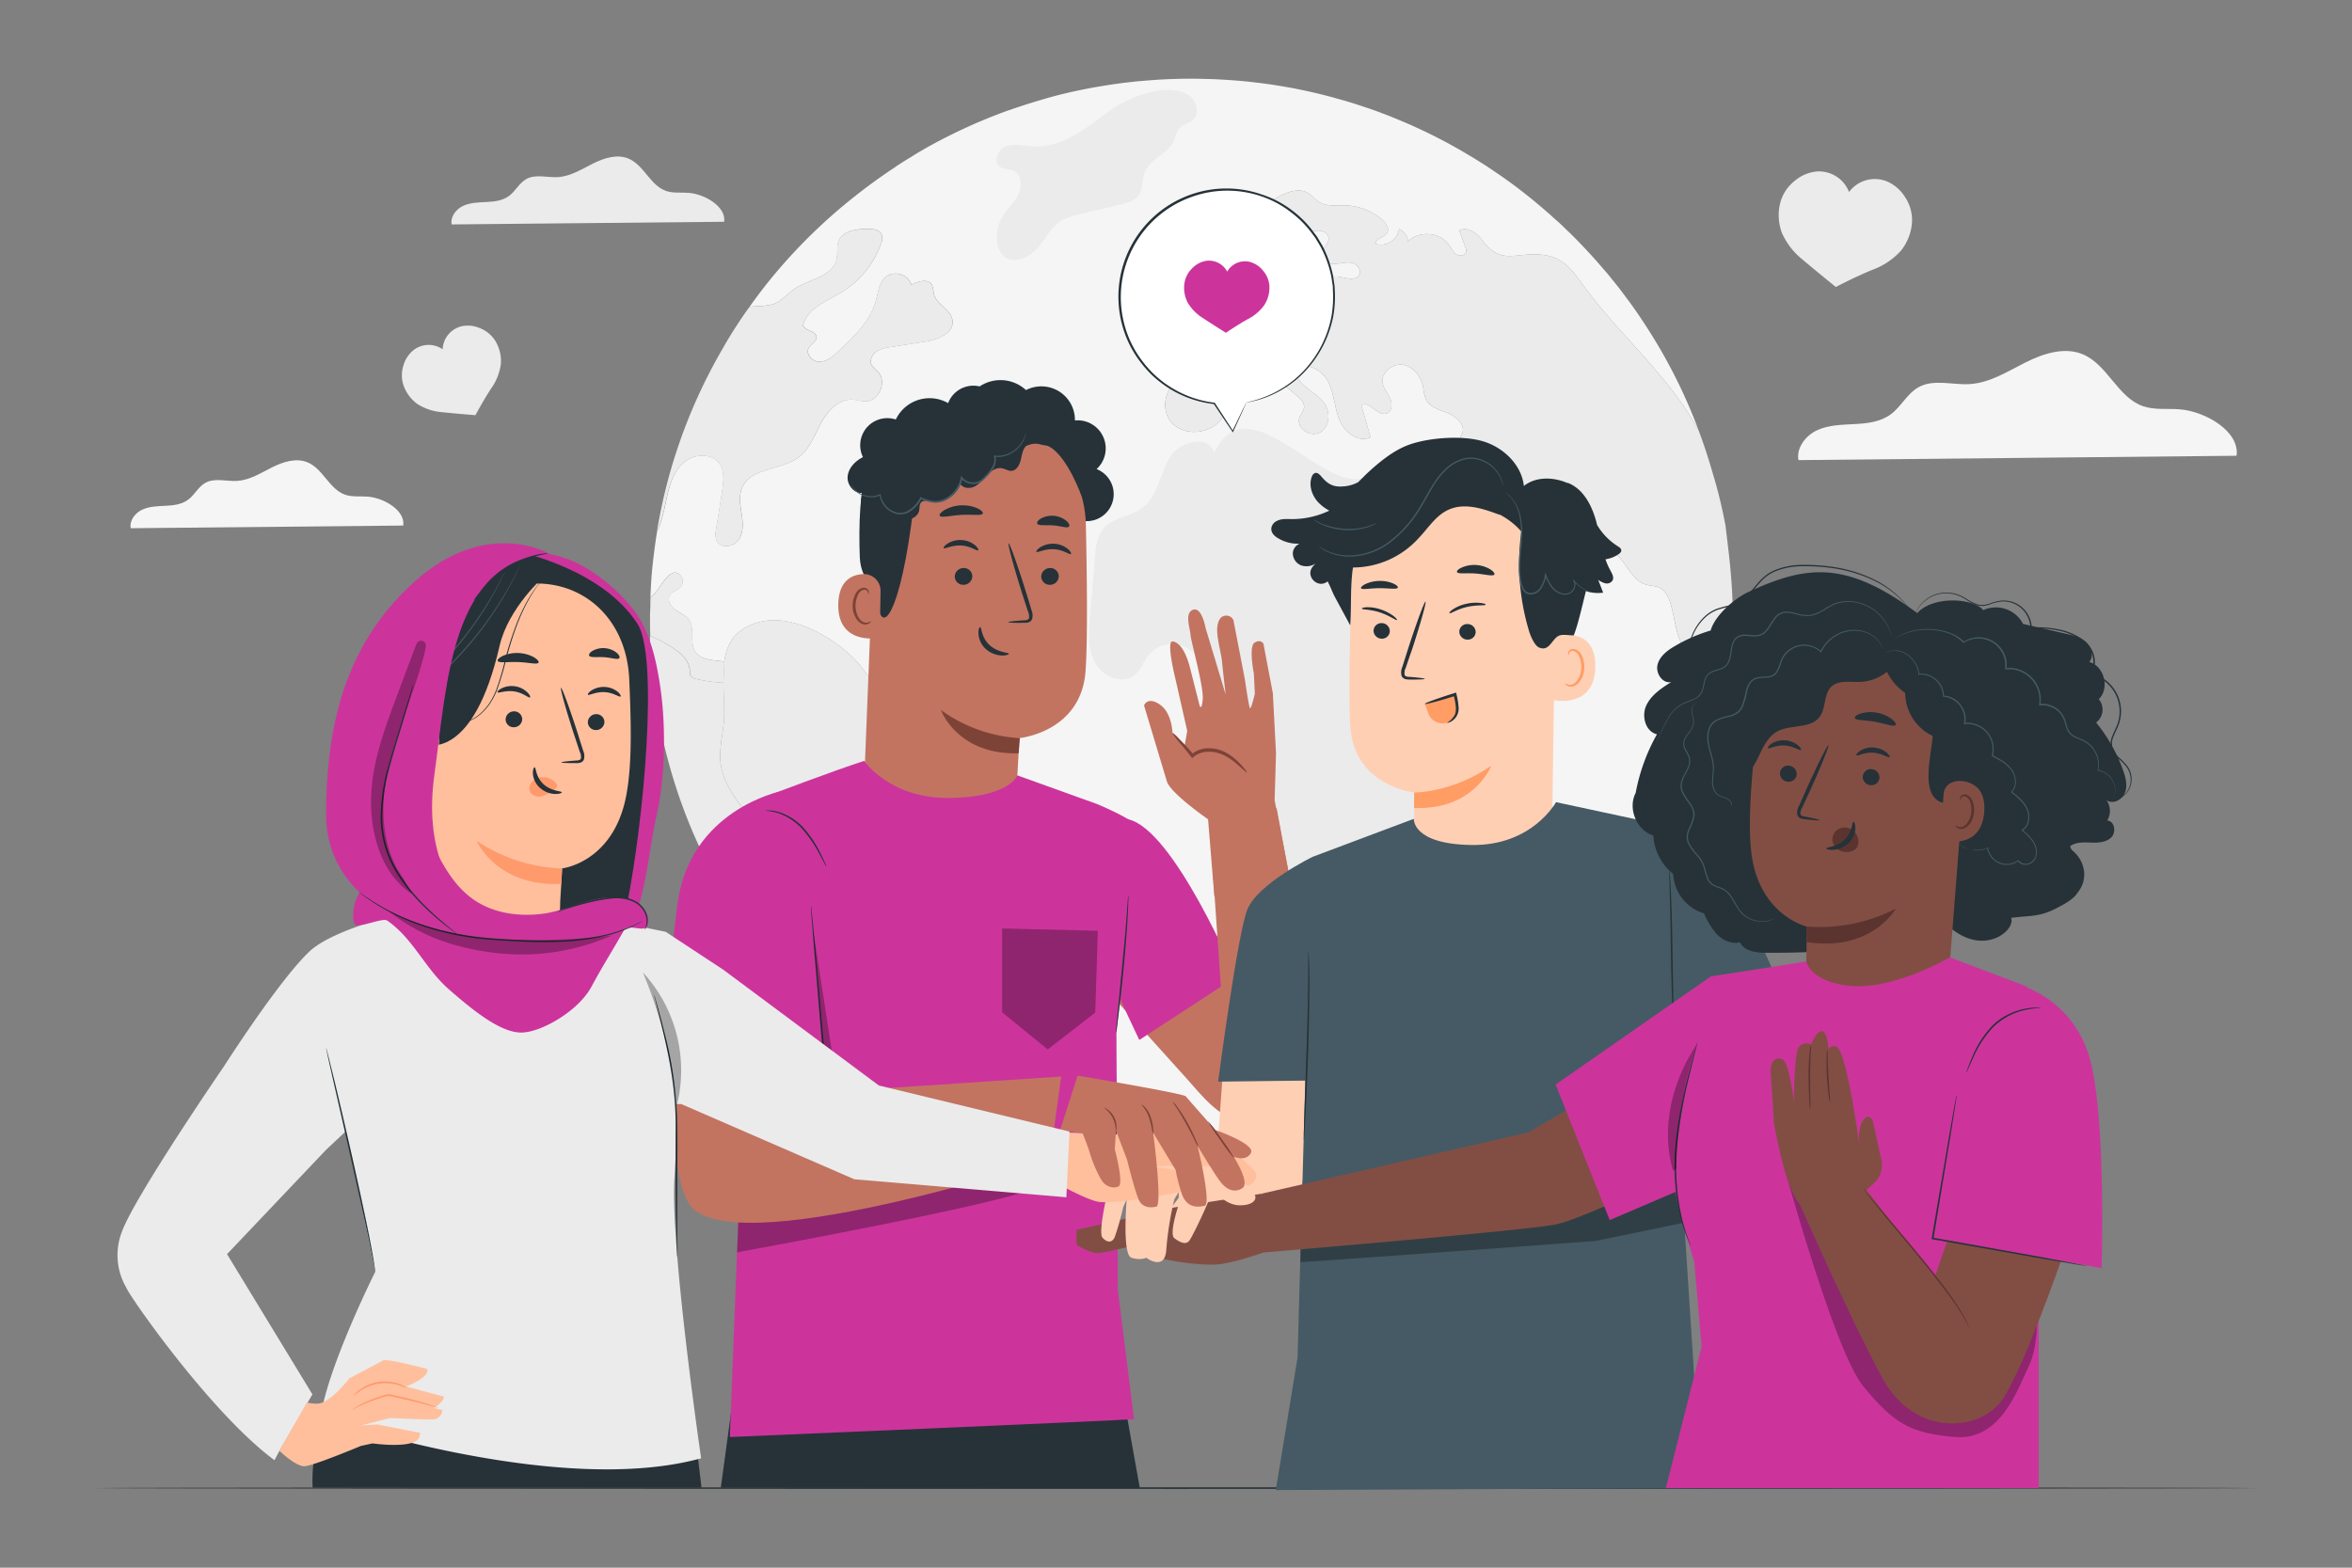 <svg xmlns="http://www.w3.org/2000/svg" viewBox="0 0 750 500"><rect x="0" y="0" width="750" height="500" fill="#808080" stroke="none"/><g id="freepik--background-complete--inject-4"><path d="M536,204.92c-1.7-3.82-2.08-8.06-3.2-12.08-.6-2.15-1.61-4.45-3.63-5.41-1.34-.63-2.93-.54-4.35-1-5.11-1.53-6.5-8.66-11.34-10.88a16.52,16.52,0,0,0-4.87-1c-6.47-.76-13.17-3-17.24-8.09-1.34-1.64-2.35-3.58-4-4.92s-4.24-1.91-5.85-.54c1.37,2.73,2.71,5.46,4,8.17,1.23,2.46,2.48,5,4.53,6.8s5.14,2.79,7.63,1.64a5,5,0,0,1,2.57-.9,2.75,2.75,0,0,1,1.66,1.07c3.53,3.9,2.38,10.38-1.06,14.37s-8.5,6-13.39,8c-1.75.69-3.61,1.4-5.47,1.07-3.39-.63-5.19-4.32-6.18-7.63-2.21-7.32-3.28-15.28-7.81-21.45-1.45-1.94-3.26-3.72-4.13-6-.93-2.46-.71-5.33-2.19-7.49s-4.78-3.58-5-6.31c-.14-1.91,1.45-3.61,3.2-4.43s3.72-1.09,5.52-1.83c.71-.3,1.5-.82,1.53-1.58,0-1.15-1.58-1.61-2-2.68s.79-2.32,1.31-3.5c1.12-2.68-1.67-5.38-4.38-6.48s-5.93-1.88-7.18-4.51a15.46,15.46,0,0,1-.88-3.9c-.63-3.31-3.06-6.51-6.39-7.06s-7.08,2.44-6.54,5.77c.33,1.83,1.7,3.25,2.44,5s.54,4.21-1.21,4.75c-2.87.88-5.63-4.37-8-2.57,1,3.37,1.94,6.73,2.92,10.12-3.77,1.91-8.28-1.56-9.89-5.5s-1.67-8.39-3.58-12.16-7.08-6.61-10.36-3.93c-.16,4.86,6.26,6.83,9.1,10.76,2.05,2.85,1.75,7.47-1.28,9.27s-7.79-1.34-6.64-4.65c.41-1.15,1.36-2.1,1.47-3.33.11-1.53-1.17-2.76-2.35-3.75-1.83-1.55-3.66-3.08-5.49-4.61a11.34,11.34,0,0,0-3.91-2.46c-3.77-1.1-7.54,2-9.54,5.32s-3.11,7.36-5.87,10.17c-4,4.1-11.48,4.35-15.2.06s-1.83-12.33,3.66-13.89c2.08-.57,4.7-.52,5.8-2.35,1.91-3.25-3.56-7.4-1.67-10.68,1.45-2.52,5.27-1.37,8.06-2.22s4.32-3.63,6-6,4.16-4.78,7-4.15c-.22-1.67-.44-3.47.3-5s2.81-2.51,4.18-1.53c-1.39,2.3.27,5.5,2.71,6.64s5.27.88,8,.58,6-1.31,6.26-4c.08-.88-.25-1.81.08-2.63,1.17-3.19,7.08,1.21,9.35-1.36,1.31-1.34-.14-3.72-2-4.16s-3.69.22-5.55.28-4.13-.9-4.21-2.76,2-3.15,2.19-5c.35-3.06-4.84-3.85-6.67-1.37s-1.18,5.91-.63,8.94.85,6.61-1.39,8.75c-1,1.44-3.45.68-4.27-.85s-.65-3.39-.79-5.11-.9-3.72-2.6-4.18c-1.17-.33-2.43.24-3.63.41-4.76.57-8.06-5.58-6.56-10.11s5.79-7.49,10-9.82c3.06-1.69,6.85-3.28,9.89-1.55,1.42.79,2.4,2.15,3.8,3,2.4,1.43,5.38.91,8.14,1a19,19,0,0,1,11.89,4.62c1.23,1.12,2.38,3,1.42,4.32s-4,1.72-3.5,3.39A5.93,5.93,0,0,0,446.15,73,5,5,0,0,1,449,77c3.47-3.53,10.14-3,13,1.06.76,1.07,1.31,2.36,2.4,3.09s3,.36,3.15-.93a2.62,2.62,0,0,0-.22-1.2c-.66-1.86-1.34-3.69-2-5.52,2.55-1.37,5.55.77,7.27,3.06,6.4,8.56,11,3.42,20,4.81,6.1.93,8.78,4.84,12.22,9.57,10.55,14.54,24.49,26.45,34.08,41.65,1,1.58,1.94,3.2,2.81,4.84-.16-.41-.3-.82-.46-1.23a168.74,168.74,0,0,0-13.94-28.35c-1.17-1.91-2.38-3.79-3.61-5.65-.76-1.15-1.55-2.33-2.35-3.45-1-1.47-2.07-2.89-3.14-4.31-.85-1.15-1.69-2.27-2.57-3.37-.6-.76-1.23-1.53-1.86-2.29a33.31,33.31,0,0,0-2.13-2.57l-2.29-2.65a9.29,9.29,0,0,0-.74-.82c-.8-.93-1.64-1.83-2.49-2.73a.74.74,0,0,0-.25-.28c-.21-.24-.46-.49-.71-.74-.68-.76-1.42-1.5-2.13-2.24-1.17-1.2-2.38-2.4-3.61-3.55-1-1-2.05-2-3.11-2.92s-1.86-1.7-2.82-2.52-1.85-1.61-2.81-2.4c-1.15-1-2.32-1.94-3.53-2.9h0c-3.31-2.65-6.73-5.17-10.23-7.52-.87-.6-1.72-1.17-2.59-1.75s-1.78-1.14-2.65-1.69-1.78-1.12-2.68-1.64-1.81-1.09-2.71-1.61c-.74-.44-1.45-.85-2.18-1.23a11.62,11.62,0,0,0-1.12-.63c-1.56-.88-3.15-1.72-4.73-2.52-.79-.41-1.59-.82-2.41-1.2-1-.52-2.05-1-3.09-1.47a1.78,1.78,0,0,0-.46-.22c-.93-.44-1.86-.88-2.82-1.29-1.34-.57-2.67-1.14-4-1.69-1.53-.63-3.06-1.26-4.62-1.83-1.72-.66-3.45-1.29-5.19-1.86s-3.53-1.18-5.31-1.72-3.55-1-5.35-1.53q-5.34-1.44-10.8-2.55a1.33,1.33,0,0,1-.19-.05c-1.39-.27-2.79-.55-4.18-.76a1.11,1.11,0,0,0-.27-.06c-.61-.11-1.23-.22-1.86-.3-2.6-.44-5.22-.79-7.87-1.09a7.22,7.22,0,0,0-1-.11c-.77-.11-1.53-.17-2.32-.25-1.75-.16-3.5-.3-5.28-.41s-3.69-.22-5.55-.27-3.88-.11-5.82-.11q-7.71,0-15.25.68c-1.2.08-2.38.19-3.55.33s-2.46.27-3.69.44-2.46.33-3.66.52-2.44.38-3.67.6c-1,.16-2.1.35-3.14.57q-3.86.73-7.62,1.64c-1.18.27-2.35.58-3.53.9s-2.35.63-3.5,1c-1.94.55-3.82,1.15-5.71,1.75h0c-1.53.52-3.09,1-4.59,1.56a.18.18,0,0,0-.11,0c-1.56.55-3.06,1.12-4.59,1.72l-.25.09c-1.39.54-2.78,1.12-4.15,1.69-1.72.71-3.42,1.48-5.08,2.24-1.42.66-2.82,1.31-4.18,2s-3,1.47-4.4,2.24l-.17.08c-1.39.74-2.79,1.5-4.15,2.29S292,49.09,290.64,50h0q-2,1.18-3.88,2.41c-.49.3-1,.63-1.45,1-1.37.88-2.68,1.78-4,2.71-1.64,1.12-3.22,2.29-4.81,3.47q-2.08,1.56-4.1,3.17A172.43,172.43,0,0,0,250.87,83c-2.32,2.57-4.51,5.19-6.64,7.87-1.8,2.3-3.55,4.62-5.22,7q-2.25,3.13-4.35,6.38,2.1-3.24,4.35-6.38c.44-.06.88-.11,1.31-.14,2.46-.19,5.06-.11,7.27-1.18,2-1,3.5-2.84,5.36-4.15,4.76-3.39,12.54-4,13.83-9.7.44-1.91-.08-4,.63-5.82,1.34-3.42,5.9-3.91,9.56-3.86,1.56,0,3.39.22,4.1,1.59a3.91,3.91,0,0,1-.16,3.17,29.68,29.68,0,0,1-12.55,15.41c-4.75,2.9-11,5.14-12.27,10.55.66,1.83,4,1.7,4.27,3.61.19,1.53-1.78,2.32-2.49,3.69-1,2,1.34,4.43,3.61,4.32s4.15-1.75,5.82-3.28c5-4.62,10.19-9.59,12-16.15.76-2.71,1-5.88,3.22-7.68,2.6-2.14,7.24-.66,8.12,2.59,2.16-1.2,5.52-2.1,6.64.14a11.54,11.54,0,0,1,.46,2.57c.71,3.5,5.5,5.08,6,8.61.57,4.07-4.65,6.17-8.72,6.8-3.69.58-7.38,1.15-11.07,1.75a10.24,10.24,0,0,0-4.59,1.48c-1.31,1-2.13,2.84-1.37,4.29a11.16,11.16,0,0,0,1.92,2c3.06,3.06.54,9.37-3.77,9.51-1.48,0-2.93-.49-4.4-.55-4.38-.19-7.85,3.66-9.93,7.52s-3.63,8.25-7.13,10.87c-5.63,4.24-15.33,3.26-18.06,9.76-1.1,2.62-.52,5.58-.09,8.39s.63,5.9-1,8.23-5.82,2.79-7,.22a6.26,6.26,0,0,1-.16-3.64q1-6.06,1.91-12.13c.46-3,.87-6.37-.9-8.83-2.49-3.44-8.07-3.12-11.29-.36s-4.54,7.08-5.44,11.21c-.66,3.06-1.42,7.38-3.12,10.88h0c-.57,3.39-1,6.83-1.39,10.3s-.6,7.08-.74,10.69a16.36,16.36,0,0,0,1.4-1.32c1.72-1.77,5.19-9.29,8.3-5.6a2.79,2.79,0,0,1,.06,3.42c-1,1.23-2.87,1.5-3.61,2.84-.9,1.59.36,3.55,1.83,4.59s3.28,1.72,4.32,3.23c2,2.87.08,7.21,2,10.14,1.67,2.51,5.22,2.67,8.26,3l1,.17c.84-6,3.66-10.91,11.86-12.77,11.31-2.57,26.18,6.81,32.55,15.34,7.1,9.53,10.47,23,21.34,27.82,7.79,3.41,18.86,2.18,22.66,9.81,3.39,6.83-2.51,14.51-3.42,22.08-.57,5,1.07,10,1.45,15s-1.12,10.88-5.68,13c-2.54,1.15-5.74,1-7.79,2.93-3.64,3.44-.66,10.55-4.29,14-1.29,1.2-3.06,1.64-4.62,2.43-8.17,4.13-8,16.15-4.16,24.49.14.3.28.57.41.87a172.59,172.59,0,0,0,88.58,24.46,171.81,171.81,0,0,0,81-20.17h0a172.28,172.28,0,0,0,49.85-40c2.9-3.34,5.63-6.81,8.26-10.36,1.34-1.83,2.65-3.66,3.88-5.55A171.74,171.74,0,0,0,551,221c.52-3.88.93-7.82,1.2-11.78a10,10,0,0,1-6.94,3.09C541.09,212.22,537.68,208.75,536,204.92Z" style="fill:#f5f5f5"></path><path d="M338.63,70.31c-3.42,2-5.24,5.91-7.88,8.9s-7.37,5.11-10.49,2.63a7.23,7.23,0,0,1-2.34-5.09,13,13,0,0,1,1.86-7.91c1.49-2.42,3.76-4.33,5-6.88s1-6.28-1.58-7.48c-1.4-.65-3.15-.39-4.39-1.31-2.23-1.64-.64-5.51,1.95-6.49s5.46-.22,8.22,0c10,.64,17.37-5.91,24.89-11.36C359.75,31,372.21,26,379,30.36c2.7,1.73,3.76,6.17,1.21,8.12-1.14.87-2.71,1.06-3.77,2-1.27,1.16-1.45,3.06-2.18,4.62-1.9,4-7.36,5.52-9.12,9.64-1.06,2.47-.58,5.55-2.21,7.69-1.3,1.7-3.54,2.3-5.62,2.79l-13.05,3.11A19.63,19.63,0,0,0,338.63,70.31Z" style="fill:#ebebeb"></path><path d="M455.34,282.89c-4.33,6.52-5.12,14.68-6.32,22.42s-3.27,16-9.22,21.06-16.87,4.8-20.14-2.32c-1.78-3.86-.86-8.42-1.83-12.56-1.26-5.39-5.56-9.55-7.59-14.7-1.74-4.4-1.75-9.25-1.89-14-.77-25.81-7.07-52.75-24.64-71.66-2.15-2.33-4.61-4.59-7.67-5.41A9.81,9.81,0,0,0,366,209.23c-1.41,1.87-2.14,4.25-3.87,5.83-3.75,3.43-10.31,1-12.82-3.45s-2.16-9.85-1.74-14.91l1.56-18.85c.27-3.29.64-6.82,2.8-9.31,3.07-3.55,8.57-3.71,12.32-6.53,4.92-3.68,5.58-10.71,8.68-16s12.81-7.55,14.25-1.57c10.27-22,33,10.67,46.46,8.22,3.92-.72,7.75-2.6,11.7-2,7,1,10.56,8.65,12.94,15.28l11.8,33c1.5,4.19,3.44,8.85,7.58,10.45,3.18,1.24,6.88.3,10.08,1.46,8.47,3.08,5.72,16.41-1.1,22.31s-16.38,9.62-19.62,18c-2.44,6.34-.5,13.76-3.12,20C462,275.6,458,278.84,455.34,282.89Z" style="fill:#ebebeb"></path><path d="M487.49,290.06c-2.78.39-6.07-1-8.18.86-1.24,1.08-1.51,2.85-2,4.42a9.44,9.44,0,0,1-3.95,5.39,5.92,5.92,0,0,1-6.43-.12,4.36,4.36,0,0,1-.89-6,28.6,28.6,0,0,1,2.41-2c3.69-3.5,1.16-10,4-14.12,1.66-2.45,4.26-4.93,6.08-7.41,1.4-1.91,1.91-3.42,4.49-3.93C494.24,265,499.33,288.4,487.49,290.06Z" style="fill:#ebebeb"></path><g style="opacity:0.6"><path d="M283.74,341.22c1.45,1,2.92,1.94,4.41,2.87,1,.66,2.08,1.29,3.14,1.91-1.06-.62-2.1-1.25-3.14-1.91C286.66,343.16,285.19,342.21,283.74,341.22Z" style="fill:#263238"></path></g><g style="opacity:0.6"><path d="M207.36,190.6v0h0v0c0,.33-.05.63-.05,1,0,1,0,2.07-.06,3.12,0-1.05,0-2.09.06-3.12C207.31,191.23,207.34,190.93,207.36,190.6Z" style="fill:#263238"></path></g><path d="M229.75,243.19c-.55-4.95,1.09-9.9,1.17-14.9.06-3.44-.19-7.08-.24-10.55a46.31,46.31,0,0,1-8.78-1.23,2.56,2.56,0,0,1-1.61-.82,3.25,3.25,0,0,1-.36-1.83c-.21-3.88-4-6.45-7.32-8.39a29.27,29.27,0,0,0-5.33-2.62c0,.41,0,.79,0,1.2a172.26,172.26,0,0,0,11,54.8,167.46,167.46,0,0,0,10.55,22.63c1.7,3.14,3.56,6.23,5.5,9.26,2.4,3.75,4.92,7.41,7.62,10.93,2.52,3.39,5.2,6.7,8,9.87a170.49,170.49,0,0,0,12.22,12.57q5.7,5.34,11.89,10.11c-9.43-25.3-18.32-51.13-34.44-72.67C235.4,255.92,230.54,250.18,229.75,243.19Z" style="fill:#ebebeb"></path><path d="M231,211.05l-1-.17c-3-.33-6.59-.49-8.26-3-1.94-2.93,0-7.27-2-10.14-1-1.51-2.84-2.16-4.32-3.23s-2.73-3-1.83-4.59c.74-1.34,2.65-1.61,3.61-2.84a2.79,2.79,0,0,0-.06-3.42c-3.11-3.69-6.58,3.83-8.3,5.6a16.36,16.36,0,0,1-1.4,1.32v0c0,.33-.05.63-.05,1,0,1,0,2.07-.06,3.12s-.05,2.07-.05,3.11c0,.85,0,.81,0,1.65s.05,2.57.08,3.41a29.27,29.27,0,0,1,5.33,2.62c3.36,1.94,7.11,4.51,7.32,8.39a3.25,3.25,0,0,0,.36,1.83,2.61,2.61,0,0,0,1.61.82,46.31,46.31,0,0,0,8.78,1.23" style="fill:#ebebeb"></path><path d="M230.68,217.74c0,3.47.3,7.11.24,10.55-.08,5-1.72,10-1.17,14.9.79,7,5.65,12.73,9.89,18.36,16.12,21.54,25,47.37,34.44,72.67h0c1.75,1.4,3.53,2.71,5.33,4q2.13,1.55,4.31,3t4.41,2.87c1,.66,2.08,1.29,3.14,1.91-.13-.3-.27-.57-.41-.87-3.79-8.34-4-20.36,4.16-24.49,1.56-.79,3.33-1.23,4.62-2.43,3.63-3.44.65-10.55,4.29-14,2.05-1.92,5.25-1.78,7.79-2.93,4.56-2.1,6-8,5.68-13s-2-10-1.45-15c.91-7.57,6.81-15.25,3.42-22.08-3.8-7.63-14.87-6.4-22.66-9.81-10.87-4.78-14.24-18.29-21.34-27.82-6.37-8.53-21.24-17.91-32.55-15.34-8.2,1.86-11,6.75-11.86,12.77" style="fill:#ebebeb"></path><path d="M218.05,147.5c3.22-2.76,8.8-3.08,11.29.36,1.77,2.46,1.36,5.82.9,8.83q-.94,6.06-1.91,12.13a6.26,6.26,0,0,0,.16,3.64c1.2,2.57,5.41,2.07,7-.22s1.45-5.44,1-8.23-1-5.77.09-8.39c2.73-6.5,12.43-5.52,18.06-9.76,3.5-2.62,5.06-7,7.13-10.87s5.55-7.71,9.93-7.52c1.47.06,2.92.6,4.4.55,4.31-.14,6.83-6.45,3.77-9.51a11.16,11.16,0,0,1-1.92-2c-.76-1.45.06-3.31,1.37-4.29a10.24,10.24,0,0,1,4.59-1.48c3.69-.6,7.38-1.17,11.07-1.75,4.07-.63,9.29-2.73,8.72-6.8-.49-3.53-5.28-5.11-6-8.61a11.54,11.54,0,0,0-.46-2.57c-1.12-2.24-4.48-1.34-6.64-.14-.88-3.25-5.52-4.73-8.12-2.59-2.19,1.8-2.46,5-3.22,7.68-1.81,6.56-7,11.53-12,16.15-1.67,1.53-3.55,3.17-5.82,3.28s-4.65-2.32-3.61-4.32c.71-1.37,2.68-2.16,2.49-3.69-.28-1.91-3.61-1.78-4.27-3.61,1.31-5.41,7.52-7.65,12.27-10.55a29.68,29.68,0,0,0,12.55-15.41,3.91,3.91,0,0,0,.16-3.17c-.71-1.37-2.54-1.59-4.1-1.59-3.66,0-8.22.44-9.56,3.86-.71,1.83-.19,3.91-.63,5.82-1.29,5.68-9.07,6.31-13.83,9.7-1.86,1.31-3.31,3.14-5.36,4.15-2.21,1.07-4.81,1-7.27,1.18-.43,0-.87.08-1.31.14q-2.25,3.13-4.35,6.38c-1.4,2.17-2.74,4.37-4,6.6a171.14,171.14,0,0,0-15,33.4c-1.34,4.08-2.52,8.24-3.54,12.45s-1.89,8.5-2.61,12.83c1.7-3.5,2.46-7.82,3.12-10.88C213.51,154.58,214.85,150.26,218.05,147.5Z" style="fill:#ebebeb"></path><path d="M552.19,209.16s-4.35,3.17-6.94,3.12c-4.16-.06-7.57-3.53-9.24-7.36s-2.08-8.06-3.2-12.08c-.6-2.15-1.61-4.45-3.63-5.41-1.34-.63-2.93-.54-4.35-1-5.11-1.53-6.5-8.66-11.34-10.88a16.52,16.52,0,0,0-4.87-1c-6.47-.76-13.17-3-17.24-8.09-1.34-1.64-2.35-3.58-4-4.92s-4.24-1.91-5.85-.54c1.37,2.73,2.71,5.46,4,8.17,1.23,2.46,2.48,5,4.53,6.8s5.14,2.79,7.63,1.64a5,5,0,0,1,2.57-.9,2.75,2.75,0,0,1,1.66,1.07c3.53,3.9,2.38,10.38-1.06,14.37s-8.5,6-13.39,8c-1.75.69-3.61,1.4-5.47,1.07-3.39-.63-5.19-4.32-6.18-7.63-2.21-7.32-3.28-15.28-7.81-21.45-1.45-1.94-3.26-3.72-4.13-6-.93-2.46-.71-5.33-2.19-7.49s-4.78-3.58-5-6.31c-.14-1.91,1.45-3.61,3.2-4.43s3.72-1.09,5.52-1.83c.71-.3,1.5-.82,1.53-1.58,0-1.15-1.58-1.61-2-2.68s.79-2.32,1.31-3.5c1.12-2.68-1.67-5.38-4.38-6.48s-5.93-1.88-7.18-4.51a15.46,15.46,0,0,1-.88-3.9c-.63-3.31-3.06-6.51-6.39-7.06s-7.08,2.44-6.54,5.77c.33,1.83,1.7,3.25,2.44,5s.54,4.21-1.21,4.75c-2.87.88-5.63-4.37-8-2.57,1,3.37,1.94,6.73,2.92,10.12-3.77,1.91-8.28-1.56-9.89-5.5s-1.67-8.39-3.58-12.16-7.08-6.61-10.36-3.93c-.16,4.86,6.26,6.83,9.1,10.76,2.05,2.85,1.75,7.47-1.28,9.27s-7.79-1.34-6.64-4.65c.41-1.15,1.36-2.1,1.47-3.33.11-1.53-1.17-2.76-2.35-3.75-1.83-1.55-3.66-3.08-5.49-4.61a11.34,11.34,0,0,0-3.91-2.46c-3.77-1.1-7.54,2-9.54,5.32s-3.11,7.36-5.87,10.17c-4,4.1-11.48,4.35-15.2.06s-1.83-12.33,3.66-13.89c2.08-.57,4.7-.52,5.8-2.35,1.91-3.25-3.56-7.4-1.67-10.68,1.45-2.52,5.27-1.37,8.06-2.22s4.32-3.63,6-6,4.16-4.78,7-4.15c-.22-1.67-.44-3.47.3-5s2.81-2.51,4.18-1.53c-1.39,2.3.27,5.5,2.71,6.64s5.27.88,8,.58,6-1.31,6.26-4c.08-.88-.25-1.81.08-2.63,1.17-3.19,7.08,1.21,9.35-1.36,1.31-1.34-.14-3.72-2-4.16s-3.69.22-5.55.28-4.13-.9-4.21-2.76,2-3.15,2.19-5c.35-3.06-4.84-3.85-6.67-1.37s-1.18,5.91-.63,8.94.85,6.61-1.39,8.75c-1,1.44-3.45.68-4.27-.85s-.65-3.39-.79-5.11-.9-3.72-2.6-4.18c-1.17-.33-2.43.24-3.63.41-4.76.57-8.06-5.58-6.56-10.11s5.79-7.49,10-9.82c3.06-1.69,6.85-3.28,9.89-1.55,1.42.79,2.4,2.15,3.8,3,2.4,1.43,5.38.91,8.14,1a19,19,0,0,1,11.89,4.62c1.23,1.12,2.38,3,1.42,4.32s-4,1.72-3.5,3.39A5.93,5.93,0,0,0,446.15,73,5,5,0,0,1,449,77c3.47-3.53,10.14-3,13,1.06.76,1.07,1.31,2.36,2.4,3.09s3,.36,3.15-.93a2.62,2.62,0,0,0-.22-1.2c-.66-1.86-1.34-3.69-2-5.52,2.55-1.37,5.55.77,7.27,3.06,6.4,8.56,11,3.42,20,4.81,6.1.93,8.78,4.84,12.22,9.57,10.55,14.54,24.49,26.45,34.08,41.65,1,1.58,1.94,3.2,2.81,4.84h0v0c.82,2.19,1.6,4.39,2.32,6.61s1.42,4.45,2.06,6.7a151.24,151.24,0,0,1,4.14,16.95s1.2,9.77,1.49,13c.22,2.44.43,4.87.57,7.33s.21,4.92.22,7.4Z" style="fill:#ebebeb"></path><path d="M128.59,167.62c.67-4.83-6.15-8.81-11.28-9.22-2.44-.2-5,.18-7.29-.63-5-1.75-7-8.23-11.91-10.29-3.66-1.55-7.87-.17-11.42,1.61s-7,4-11,4.29c-3.45.22-7.19-1.06-10.21.62-2.24,1.26-3.42,3.85-5.49,5.38s-4.67,1.81-7.19,1.94-5.11.17-7.4,1.21-4.18,3.47-3.71,5.94Z" style="fill:#f5f5f5"></path><path d="M230.92,70.73c.66-4.83-6.16-8.81-11.28-9.22-2.44-.2-5,.18-7.3-.63-5-1.75-7-8.23-11.91-10.29-3.66-1.54-7.87-.17-11.41,1.61s-7.06,4-11,4.29c-3.44.22-7.19-1.06-10.2.62-2.25,1.26-3.43,3.85-5.5,5.38s-4.67,1.81-7.18,1.94-5.12.17-7.41,1.21-4.18,3.47-3.7,5.94Z" style="fill:#ebebeb"></path><path d="M713.19,145.36c1.07-7.76-9.88-14.15-18.12-14.81-3.92-.32-8,.28-11.72-1-8.06-2.8-11.28-13.21-19.14-16.53-5.88-2.48-12.65-.27-18.35,2.59s-11.33,6.48-17.69,6.89c-5.54.35-11.56-1.7-16.4,1-3.61,2-5.5,6.17-8.83,8.63s-7.51,2.91-11.55,3.13-8.22.26-11.9,1.94-6.72,5.58-6,9.55Z" style="fill:#f5f5f5"></path><path d="M609.71,70.51a13.22,13.22,0,0,0-2.21-7.62,12.68,12.68,0,0,0-5.89-5.07,10.24,10.24,0,0,0-12,3.42,10.25,10.25,0,0,0-2.48-3.74,10.4,10.4,0,0,0-7.66-2.82,12.62,12.62,0,0,0-7.17,3,13.21,13.21,0,0,0-4.49,6.54,16.09,16.09,0,0,0,.41,10.08,22.69,22.69,0,0,0,6.57,8.49c4.57,3.86,10.61,8.74,10.61,8.74s6.3-3.31,11.84-5.54a22.79,22.79,0,0,0,8.9-6A16.08,16.08,0,0,0,609.71,70.51Z" style="fill:#ebebeb"></path><path d="M157.85,108.57a10.22,10.22,0,0,0-4.71-3.87,9.76,9.76,0,0,0-5.93-.65,8,8,0,0,0-5,3.71,8.08,8.08,0,0,0-1.06,3.64,7.85,7.85,0,0,0-9.27.25,9.7,9.7,0,0,0-3.26,5,10.16,10.16,0,0,0,0,6.1,12.39,12.39,0,0,0,4.63,6.21,17.44,17.44,0,0,0,7.85,2.52c4.56.47,10.51.94,10.51.94s2.56-4.83,5.1-8.65a17.45,17.45,0,0,0,3-7.66A12.36,12.36,0,0,0,157.85,108.57Z" style="fill:#ebebeb"></path></g><g id="freepik--Table--inject-4"><path d="M719.16,474.61c0,.14-154.1.26-344.14.26s-344.18-.12-344.18-.26,154.07-.26,344.18-.26S719.16,474.46,719.16,474.61Z" style="fill:#263238"></path></g><g id="freepik--speech-bubble--inject-4"><path d="M397.45,128.32a34.21,34.21,0,1,0-10.23.34l5.89,8.93Z" style="fill:#fff"></path><path d="M397.45,128.32s-.08.23-.26.64-.46,1-.8,1.81c-.73,1.6-1.79,3.91-3.14,6.89l-.11.25-.16-.23L387,128.77l.15.1a34.23,34.23,0,0,1-16.3-6.33,35.07,35.07,0,0,1-3.91-3.3,38.49,38.49,0,0,1-3.49-4.06,33.36,33.36,0,0,1-5.2-10.11,34.54,34.54,0,0,1,21.43-43A34.13,34.13,0,0,1,402.26,62,32.31,32.31,0,0,1,411.88,67a33.37,33.37,0,0,1,7.3,7.43l.76,1c.23.36.44.73.65,1.09.42.73.88,1.43,1.26,2.16a37.45,37.45,0,0,1,3.2,9.1c.14.77.24,1.55.35,2.31l.17,1.13.05,1.14a35.74,35.74,0,0,1-.51,8.72,36.37,36.37,0,0,1-2.47,7.66A35.54,35.54,0,0,1,414.58,120a34.16,34.16,0,0,1-8.66,5.78,32.26,32.26,0,0,1-6.22,2.16c-.73.17-1.29.29-1.66.34a4.67,4.67,0,0,1-.59.08,3.52,3.52,0,0,1,.55-.15c.38-.08.95-.22,1.67-.41a35.45,35.45,0,0,0,6.13-2.28,34.34,34.34,0,0,0,8.5-5.82A34.81,34.81,0,0,0,424.55,101a35.68,35.68,0,0,0,.47-8.58L425,91.33l-.17-1.11c-.12-.75-.21-1.51-.35-2.26a36.91,36.91,0,0,0-1.28-4.5A35.37,35.37,0,0,0,421.27,79c-.38-.72-.83-1.41-1.24-2.12-.22-.35-.42-.72-.65-1.06l-.74-1a33,33,0,0,0-7.18-7.27,31.69,31.69,0,0,0-9.43-5A33.48,33.48,0,0,0,380,62.8a33.91,33.91,0,0,0-21.06,42.07,32.67,32.67,0,0,0,5.07,9.95,37.11,37.11,0,0,0,3.41,4,35,35,0,0,0,3.82,3.27,34.07,34.07,0,0,0,16,6.35h.1l.06.08c2.26,3.48,4.23,6.51,5.84,9l-.27,0,3.31-6.88.86-1.75A5.13,5.13,0,0,1,397.45,128.32Z" style="fill:#263238"></path><path d="M404.77,91a8.39,8.39,0,0,0-2-4.67,8.07,8.07,0,0,0-4.12-2.77,6.52,6.52,0,0,0-7.33,3.07,6.53,6.53,0,0,0-6.92-3.4,8.08,8.08,0,0,0-4.33,2.43,8.34,8.34,0,0,0-2.35,4.49,10.29,10.29,0,0,0,1,6.36,14.57,14.57,0,0,0,4.8,4.89c3.19,2.1,7.39,4.74,7.39,4.74s3.75-2.57,7.09-4.41a14.49,14.49,0,0,0,5.19-4.48A10.23,10.23,0,0,0,404.77,91Z" style="fill:#CC349C"></path></g><g id="freepik--Characters--inject-4"><polygon points="229.85 474.49 235.46 433.26 355.04 427.56 363.46 474.61 229.85 474.49" style="fill:#263238"></polygon><path d="M341.9,303.49l35.87,39.81c5.92,6.57,10.2,12.55,18.71,14.95,6,1.68,18.52,2.38,21.69-1.54,4.35-5.37,7-14.66,1-26.34-4-7.61-38.78-38.69-38.78-38.69L341.9,303.49" style="fill:#c27461"></path><path d="M353.71,310.14c.21,2,9.59,21.54,9.59,21.54l30.8-20.09s-19.83-47.1-34.31-50.27Z" style="fill:#CC349C"></path><path d="M406.45,255.24l.44-15-1-19.06-3-15.86s-.8-1.55-2.8-.38-.27,9.83-.27,9.83l.32,6.51s-1.18,5-1.55,4.59-1.63-9.2-1.63-9.2l-3.64-18.86a2.5,2.5,0,0,0-3.18-1.3c-1.29.4-2.13,2.28-2,5.07s1.37,7.51,1.5,9.1,1.18,10.76,1.18,10.76l-6.37-21.09s-1.18-6.87-4-5.88-.95,5.91-.82,8S383.87,219,383.52,223s-1,2-1,2l-3-11.81c-1.3-5.21-3.27-8.23-5.53-8.61s.77,11.69.77,11.69l3.82,16.87-.95,5.37-3.76-4.83s-.11-6.33-4.06-9-5,.32-5,.32l7.37,24.51c1.75,4,13.05,11.8,13.05,11.8l2,24.57,25.1-.5Z" style="fill:#c27461"></path><path d="M397.64,246.39c-.12.12-1.31-1.08-3.35-2.81s-5.19-4-9.18-3.8a7.39,7.39,0,0,0-4.54,1.65l-.42.37-.37-.49c-1.61-2.12-3.33-4-4.36-5.31s-1.61-2.22-1.5-2.29a13.56,13.56,0,0,1,2,1.87,70.46,70.46,0,0,1,4.78,5.19l-.79-.12a8.15,8.15,0,0,1,5.18-2,11.36,11.36,0,0,1,5.86,1.41,18.3,18.3,0,0,1,3.89,2.91C396.77,244.92,397.74,246.3,397.64,246.39Z" style="fill:#7d4336"></path><polygon points="391.13 340.8 385.81 264.33 407.07 257.67 422.5 340.8 391.13 340.8" style="fill:#c27461"></polygon><path d="M345.08,166.09a8.6,8.6,0,0,0,4.6-16.48,8.95,8.95,0,0,0-6.91-15.51,10.71,10.71,0,0,0-15.61-9.69,12,12,0,0,0-14.79-1.16A8.57,8.57,0,0,0,304,137.32" style="fill:#263238"></path><path d="M346.16,214c.67-9.44.48-29,.1-46.67a36.5,36.5,0,0,0-34.34-35.63l-1.88-.11c-20.41,0-31.82,17.32-31.27,37.72l-3.14,78.57L288,259a23.25,23.25,0,0,0,36.12-6.32h0l.95-17.27S344.77,233.56,346.16,214Z" style="fill:#c27461"></path><path d="M325.2,235.43a47.46,47.46,0,0,1-25.18-9s5.2,14.43,24.81,13.82Z" style="fill:#7d4336"></path><path d="M337.62,183.86a2.8,2.8,0,0,1-2.86,2.66,2.68,2.68,0,0,1-2.73-2.69,2.8,2.8,0,0,1,2.86-2.66A2.68,2.68,0,0,1,337.62,183.86Z" style="fill:#263238"></path><path d="M341.49,176.69c-.37.34-2.39-1.35-5.39-1.52s-5.3,1.2-5.6.82c-.15-.17.24-.81,1.24-1.45a7.68,7.68,0,0,1,4.51-1.11,7.45,7.45,0,0,1,4.27,1.66C341.4,175.86,341.67,176.53,341.49,176.69Z" style="fill:#263238"></path><path d="M310.05,183.86a2.8,2.8,0,0,1-2.86,2.66,2.67,2.67,0,0,1-2.73-2.69,2.79,2.79,0,0,1,2.85-2.66A2.68,2.68,0,0,1,310.05,183.86Z" style="fill:#263238"></path><path d="M311.93,175.51c-.37.34-2.39-1.35-5.4-1.52s-5.29,1.2-5.59.82c-.16-.18.23-.81,1.24-1.45a7.63,7.63,0,0,1,4.51-1.11,7.32,7.32,0,0,1,4.26,1.66C311.83,174.68,312.11,175.35,311.93,175.51Z" style="fill:#263238"></path><path d="M321.52,198.43c0-.17,1.88-.39,4.93-.59.77,0,1.51-.15,1.67-.66a4,4,0,0,0-.38-2.31q-.92-2.85-1.93-6c-2.66-8.51-4.53-15.48-4.19-15.58s2.78,6.7,5.44,15.2q1,3.15,1.82,6a4.42,4.42,0,0,1,.22,3,1.91,1.91,0,0,1-1.32,1.05,5.24,5.24,0,0,1-1.32.1C323.41,198.7,321.52,198.6,321.52,198.43Z" style="fill:#263238"></path><path d="M312.55,200c.49,0,.31,3.27,3,5.74s6.15,2.33,6.15,2.79c0,.2-.81.58-2.28.54a8.14,8.14,0,0,1-5.14-2.14,7.07,7.07,0,0,1-2.27-4.8C311.92,200.74,312.33,200,312.55,200Z" style="fill:#263238"></path><path d="M313.4,163.78c-.34.8-3.32.23-6.87.45s-6.46,1-6.88.25c-.19-.36.35-1.1,1.55-1.82a11.94,11.94,0,0,1,10.47-.54C312.94,162.72,313.55,163.4,313.4,163.78Z" style="fill:#263238"></path><path d="M340.9,167.93c-.57.65-2.6-.18-5.08-.36s-4.63.19-5.07-.56c-.19-.36.18-1,1.14-1.61a7.35,7.35,0,0,1,8.18.74C340.91,166.89,341.15,167.61,340.9,167.93Z" style="fill:#263238"></path><path d="M344.91,158.29s-4.44-12.54-10.17-15.75c-6.94-3.88-10.48,3.78-17.18,1.48s-13.33-6-20.6-1.17c-8,5.31-4.62,9.56-5.61,18.21-4,35.05-11,44.62-11.84,27.95-.09-1.83-5-3.57-5.34-11.28-.38-10-.05-22.09,2.59-29,2.22-5.84,5.85-9.74,12.2-13.92,10-6.58,23.21-6,32.11-4.53S346.63,143,344.91,158.29Z" style="fill:#263238"></path><path d="M280.79,188.55a5.32,5.32,0,0,0-5.43-5.45c-3.66.13-7.84,2-8.05,9.51-.36,13.39,13.16,11,13.19,10.61S280.69,194.15,280.79,188.55Z" style="fill:#c27461"></path><path d="M277.73,198.1c-.06,0-.24.16-.64.33a2.38,2.38,0,0,1-1.75,0c-1.4-.56-2.53-2.84-2.53-5.25a7.73,7.73,0,0,1,.75-3.33,2.69,2.69,0,0,1,1.8-1.74,1.2,1.2,0,0,1,1.36.68c.17.38.08.64.15.67s.29-.22.2-.78a1.53,1.53,0,0,0-.51-.85,1.71,1.71,0,0,0-1.28-.37,3.26,3.26,0,0,0-2.49,2,8,8,0,0,0-.91,3.72c0,2.7,1.33,5.26,3.25,5.87a2.49,2.49,0,0,0,2.14-.3C277.69,198.42,277.77,198.13,277.73,198.1Z" style="fill:#7d4336"></path><path d="M282.58,162.67c1.66,1.29,3.43,2.62,5.5,3s4.55-.73,5-2.78c.21-.92,0-2,.7-2.7s2.12-.47,3.23-.28a8.54,8.54,0,0,0,9.21-5.59c.91,1.54,3.22,1.61,4.78.73s2.62-2.4,3.87-3.68,3-2.38,4.72-2c1,.2,1.87.84,2.87.81,1.77-.05,2.74-2.06,3.11-3.78s.7-3.75,2.24-4.61,3.18-.18,4.79.15,3.71.08,4.21-1.48a3.19,3.19,0,0,0-.45-2.46,8.68,8.68,0,0,0-10-3.88,11.75,11.75,0,0,0-21.42-3.54,11.93,11.93,0,0,0-19.29,3.22,8.64,8.64,0,0,0-10.47,12c-2.48,1.23-4.68,3.49-4.89,6.26s2.32,5.67,5,5.1a4.79,4.79,0,0,0,8,5.26" style="fill:#263238"></path><path d="M327.11,138s0,.09,0,.25-.05.4-.13.71a8.46,8.46,0,0,1-1.12,2.52,9.68,9.68,0,0,1-3.15,3,9,9,0,0,1-5.57,1.24l.25-.28a4.87,4.87,0,0,1-.49,3.67,13.94,13.94,0,0,1-2.48,3.15,10.21,10.21,0,0,1-1.59,1.45,4.67,4.67,0,0,1-2.16.66,4.88,4.88,0,0,1-4.21-1.8l.5-.11a10,10,0,0,1-4.66,6.69,7.28,7.28,0,0,1-4.47,1.17,13,13,0,0,1-4.27-1.2l.37-.14a10.56,10.56,0,0,1-3.41,3.94,5.62,5.62,0,0,1-4.73,1,7.38,7.38,0,0,1-5.33-6.1l.3.16a6.92,6.92,0,0,1-4.64.4,7.5,7.5,0,0,1-3.12-1.61,6.65,6.65,0,0,1-1.39-1.73,2.57,2.57,0,0,1-.3-.71,7.82,7.82,0,0,0,1.84,2.26,7.43,7.43,0,0,0,3.05,1.48,6.59,6.59,0,0,0,4.37-.46l.26-.13,0,.29a7,7,0,0,0,5.05,5.66,5.1,5.1,0,0,0,4.29-.95,10.08,10.08,0,0,0,3.21-3.74l.12-.25.24.11a12.93,12.93,0,0,0,4.09,1.15,6.77,6.77,0,0,0,4.13-1.1,9.54,9.54,0,0,0,4.41-6.3l.12-.63.38.52a4.35,4.35,0,0,0,3.72,1.58,4.18,4.18,0,0,0,1.92-.57,9.89,9.89,0,0,0,1.5-1.35,14,14,0,0,0,2.42-3,4.43,4.43,0,0,0,.49-3.32l-.09-.33.33.05a8.63,8.63,0,0,0,5.33-1.11,9.55,9.55,0,0,0,3.12-2.82A9.93,9.93,0,0,0,327.11,138Z" style="fill:#455a64"></path><path d="M356,329.64l1.42-14.24,4.91-52.21c-2.53-2.65-12.69-6.82-12.69-6.82l-25.22-9.07S322,254.22,303,254.5c-19.38.29-27.41-11.83-27.41-11.83-9.68,3.11-30.83,11.14-30.83,11.14l-7.21,67.92-.37,22.42-4.46,114.18s127-5.39,128.9-5.72l-5.15-41.12Z" style="fill:#CC349C"></path><polygon points="319.55 296.12 319.55 322.85 334.09 334.71 349.25 322.95 350.08 296.87 319.55 296.12" style="opacity:0.3"></polygon><path d="M235.43,389.91l-.37,9.5s80.23-14.54,94.25-20.19c17.3-7,26.58-12.89,26.58-12.89l.29-7.24Z" style="opacity:0.3"></path><path d="M241,259.52s-18.08,2.89-21.81,26c-2.4,14.87-9.67,80.37.27,98,11.5,20.36,115.35-13.8,115.35-13.8l3.55-26.36-80,5.3-10-55.55Z" style="fill:#c27461"></path><path d="M212,337h50.72l-13.88-84.59s-29.07,5.89-32.87,36.26C212.13,319.28,212,337,212,337Z" style="fill:#CC349C"></path><path d="M218.38,337a.89.89,0,0,1,.22,0l.67,0,2.56-.05,9.46-.08,31.43-.08-.26.29c-.06-.66-.12-1.37-.18-2.08-1.06-12.76-2-24.31-2.73-32.72-.32-4.15-.58-7.53-.77-9.92-.07-1.14-.14-2-.18-2.7,0-.28,0-.51,0-.7a.73.73,0,0,1,0-.24.68.68,0,0,1,.05.24l.08.69c.07.66.17,1.56.28,2.7.23,2.38.55,5.75.94,9.9.74,8.41,1.76,19.95,2.88,32.71.06.71.12,1.41.18,2.07l0,.28h-.28l-31.43-.08-9.46-.08-2.56-.05-.67,0C218.45,337,218.38,337,218.38,337Z" style="fill:#263238"></path><path d="M359.79,285.58a9.71,9.71,0,0,1,0,1.73c0,1.11-.09,2.72-.18,4.7-.21,4-.62,9.45-1.19,15.48s-1.18,11.49-1.66,15.44c-.24,2-.44,3.56-.6,4.66a10.2,10.2,0,0,1-.3,1.7,11.59,11.59,0,0,1,.1-1.72c.11-1.19.26-2.77.44-4.68.39-4,.92-9.46,1.5-15.45S359,296,359.27,292c.14-1.91.26-3.5.34-4.69A13.73,13.73,0,0,1,359.79,285.58Z" style="fill:#263238"></path><path d="M263.51,276.37a4,4,0,0,1-.57-.94c-.39-.73-.86-1.61-1.42-2.64a41.22,41.22,0,0,0-5.44-8.13,18.91,18.91,0,0,0-8-5.36,22.26,22.26,0,0,0-4-.75,3.69,3.69,0,0,1,1.1-.07,11.62,11.62,0,0,1,3,.46,18.29,18.29,0,0,1,8.29,5.37,36.4,36.4,0,0,1,5.38,8.31c.56,1.14,1,2.07,1.27,2.72A4.7,4.7,0,0,1,263.51,276.37Z" style="fill:#263238"></path><path d="M256.93,340.8c-.09-.5,8.77-2.66,8.77-2.66l-6.49-42L262.72,337h-6.49Z" style="opacity:0.3"></path><path d="M389.76,344.6l-1.57,21.59-7.17,9-17.55,23.29,21.26,1.39s24.93-6.2,28.6-13.88,3.89-41.42,3.89-41.42Z" style="fill:#ffcfb4"></path><path d="M494.81,272.69l1.2-84c.77-20-9.17-37.28-29.17-37.5l-1.84.09A35.75,35.75,0,0,0,431,185.8c-.57,17.33-1,36.49-.43,45.74C431.67,250.7,451,252.77,451,252.77c0,.59,0,5.36-.11,11.07l0,9.52Z" style="fill:#ffcfb4"></path><path d="M450.94,252.77s12.11.13,24.6-8.56c0,0-5.42,14.29-24.63,13.47Z" style="fill:#ff9d64"></path><path d="M462.25,195.6c.42.12,2.36-1.28,5.48-2s5.65-.41,5.93-.69-.34-.42-1.45-.59a13.58,13.58,0,0,0-4.82.3,12.06,12.06,0,0,0-4.28,1.86C462.27,195.09,462.05,195.55,462.25,195.6Z" style="fill:#263238"></path><path d="M465.34,201.52A2.6,2.6,0,0,0,468,204a2.48,2.48,0,0,0,2.56-2.46,2.59,2.59,0,0,0-2.62-2.5A2.48,2.48,0,0,0,465.34,201.52Z" style="fill:#263238"></path><path d="M454.34,216.52c0-.17-1.84-.4-4.83-.64-.75,0-1.47-.15-1.62-.66a3.78,3.78,0,0,1,.39-2.25c.62-1.86,1.27-3.8,2-5.84,2.7-8.3,4.62-15.11,4.28-15.22s-2.8,6.54-5.5,14.84l-1.86,5.87a4.42,4.42,0,0,0-.25,3,1.9,1.9,0,0,0,1.29,1,5.1,5.1,0,0,0,1.29.11C452.48,216.76,454.34,216.69,454.34,216.52Z" style="fill:#263238"></path><path d="M464.6,182.44c.29.72,2.87.25,5.93.48s5.57,1,6,.31c.16-.32-.3-1-1.33-1.65a10,10,0,0,0-9-.6C465,181.5,464.47,182.1,464.6,182.44Z" style="fill:#263238"></path><path d="M434,187.6c.32.59,2.84,0,5.87,0s5.53.44,5.87-.16c.14-.28-.34-.82-1.39-1.3a10.57,10.57,0,0,0-4.46-.86,10.93,10.93,0,0,0-4.48,1C434.39,186.77,433.89,187.32,434,187.6Z" style="fill:#263238"></path><path d="M495.1,203.23c.34-.15,13.75-4.39,13.61,9.39s-13.95,10.79-14,10.4S495.1,203.23,495.1,203.23Z" style="fill:#ffcfb4"></path><path d="M499,217.84c.07,0,.24.17.65.36a2.37,2.37,0,0,0,1.79.06c1.46-.52,2.71-2.82,2.8-5.3a7.94,7.94,0,0,0-.63-3.44,2.78,2.78,0,0,0-1.79-1.87,1.23,1.23,0,0,0-1.42.65c-.19.38-.1.66-.18.68s-.29-.24-.17-.8a1.49,1.49,0,0,1,.55-.86,1.79,1.79,0,0,1,1.33-.34,3.36,3.36,0,0,1,2.48,2.17,8,8,0,0,1,.79,3.84c-.11,2.78-1.56,5.36-3.56,5.92a2.57,2.57,0,0,1-2.19-.39C499,218.17,499,217.86,499,217.84Z" style="fill:#ff9d64"></path><path d="M434.29,194.16c.3.31,2.66.16,5.71,1.16s5.06,2.55,5.44,2.45c.18,0-.08-.51-.95-1.21a14.32,14.32,0,0,0-4.3-2.21,12.53,12.53,0,0,0-4.6-.67C434.55,193.76,434.14,194,434.29,194.16Z" style="fill:#263238"></path><path d="M438,201.2a2.6,2.6,0,0,0,2.63,2.5,2.47,2.47,0,0,0,2.55-2.46,2.59,2.59,0,0,0-2.62-2.5A2.48,2.48,0,0,0,438,201.2Z" style="fill:#263238"></path><path d="M405.5,168a3.05,3.05,0,0,1,1.5-1.77c1.52-.85,3.24-.69,4.9-.67a27.58,27.58,0,0,0,12-2.7,13.63,13.63,0,0,1-3.46-2.56c-2.05-2.16-3.19-5.41-2.15-8.21a1.85,1.85,0,0,1,1.06-1.23c.85-.23,1.58.62,2.15,1.29,1.89,2.23,3.67,3.21,6.57,3a11.62,11.62,0,0,0,5-1.35l.17-.17c.7-.69,1.38-1.34,2-2h0c5-4.75,9.35-8,13.75-9.67,6.44-2.4,17.14-3.17,23.74-1.26s12.45,7.47,13.2,14.3c3.81-3.06,9.41-2.89,13.9-.94l.12-.05c5,1.93,7.75,7.35,9.11,12.55.08.28.14.57.21.85a20.09,20.09,0,0,0,6.64,6.83c.48.29,1,.66,1.08,1.22s-.44,1-.91,1.33a10.08,10.08,0,0,1-4.13,1.59,22.59,22.59,0,0,0,1.58,3.6c.55,1,1.2,2.16.67,3.15a2.12,2.12,0,0,1-2.25.92,6.16,6.16,0,0,1-2.33-1.13l1.59,4.1a12,12,0,0,1-5.5-.51c-1.19,4.8-2.57,10.92-3.89,14.16-2.12-.06-4.11-.6-5.44.54-1.81,1.54-2.68,4.52-5.6,3.31-1.48-.62-2.77-3.8-3.23-5.34a74.65,74.65,0,0,1-2.43-31.66A23.83,23.83,0,0,0,478,164l.22.21c-5.29-2-11.29-4-16.42-1.59-4,1.84-6.4,5.86-9.42,9A28.33,28.33,0,0,1,431.44,181c-.9,5.75-.47,13.09-.88,18.46l-4.76-8.81v0a21.24,21.24,0,0,1-.93-1.93l-.1-.2v0a30.75,30.75,0,0,0-1.43-3.1l0,0c-3,2.5-7.18-1.54-4.8-4.62a7.59,7.59,0,0,1,1.66-1.59,5.34,5.34,0,0,1-5.1,1.18,4.17,4.17,0,0,1-2.84-4.2,3.56,3.56,0,0,1,2.18-2.8,12,12,0,0,1-6.78-1.67C406.29,171,405,169.66,405.5,168Z" style="fill:#263238"></path><path d="M480,157.05a15.21,15.21,0,0,1,1.88,1.8,13.72,13.72,0,0,1,2.77,6.42,24.78,24.78,0,0,1,.37,4.87c0,1.77-.23,3.65-.42,5.63a50.68,50.68,0,0,0-.3,6.27,22.42,22.42,0,0,0,.35,3.32,7,7,0,0,0,1.26,3.24,2.9,2.9,0,0,0,2.68,1,4.36,4.36,0,0,0,2.46-1.31,10,10,0,0,0,2-4.82l-.4,0a15.91,15.91,0,0,0,2.22,4.06,5.65,5.65,0,0,0,3.67,2.12,3.68,3.68,0,0,0,2-.29,3.17,3.17,0,0,0,1.37-1.29,3.22,3.22,0,0,0,.45-1.68,2.37,2.37,0,0,0-.57-1.5l-.21.17a12.27,12.27,0,0,0,4,3.19c.54.26,1,.42,1.26.53a2.51,2.51,0,0,0,.45.12,1.89,1.89,0,0,0-.42-.19c-.29-.13-.7-.31-1.22-.59a12.65,12.65,0,0,1-3.89-3.23l-.21.18a2.43,2.43,0,0,1,.06,2.84,2.91,2.91,0,0,1-1.24,1.14,3.4,3.4,0,0,1-1.8.24,5.31,5.31,0,0,1-3.4-2,15.73,15.73,0,0,1-2.14-4l-.26-.62-.15.66a9.43,9.43,0,0,1-1.87,4.6,3.8,3.8,0,0,1-2.2,1.17,2.42,2.42,0,0,1-2.28-.82,6.68,6.68,0,0,1-1.17-3,22.4,22.4,0,0,1-.34-3.25,52.14,52.14,0,0,1,.27-6.21c.18-2,.35-3.88.38-5.66a23.86,23.86,0,0,0-.43-4.94,13.55,13.55,0,0,0-3-6.47A7.65,7.65,0,0,0,480,157.05Z" style="fill:#455a64"></path><path d="M420.33,174.15s0,0,.15.13l.46.36a7.29,7.29,0,0,0,.8.54,9.87,9.87,0,0,0,1.15.64A16.93,16.93,0,0,0,431,177.5a21.68,21.68,0,0,0,11.65-4,37.49,37.49,0,0,0,10.2-11.18c1.45-2.28,2.64-4.62,3.95-6.78a25.38,25.38,0,0,1,4.42-5.72,13.18,13.18,0,0,1,5.59-3.2,9.17,9.17,0,0,1,2.92-.26,10.24,10.24,0,0,1,2.65.58,11,11,0,0,1,3.92,2.5,11.23,11.23,0,0,1,2.09,2.85,13.52,13.52,0,0,1,.91,2.89s0-.06,0-.2,0-.35-.07-.58a9.87,9.87,0,0,0-.67-2.18,11,11,0,0,0-2.07-3,11.22,11.22,0,0,0-4-2.62,10.78,10.78,0,0,0-2.73-.63,9.82,9.82,0,0,0-3,.25,13.34,13.34,0,0,0-5.79,3.26,25.74,25.74,0,0,0-4.52,5.79c-1.32,2.17-2.51,4.51-3.95,6.77a37.6,37.6,0,0,1-10.06,11.08,21.58,21.58,0,0,1-11.43,4,17.23,17.23,0,0,1-8.06-1.52A28.46,28.46,0,0,1,420.33,174.15Z" style="fill:#455a64"></path><path d="M418.8,165.7s.22.2.67.5a16,16,0,0,0,2,1.08,20,20,0,0,0,3.19,1.14,20.67,20.67,0,0,0,8.24.47,20.77,20.77,0,0,0,3.3-.76,15.56,15.56,0,0,0,2.11-.85,3,3,0,0,0,.73-.42c0-.07-1.11.44-2.93,1a21.36,21.36,0,0,1-3.27.66,25.39,25.39,0,0,1-4.06.14,25,25,0,0,1-4-.6,22.76,22.76,0,0,1-3.17-1C419.85,166.26,418.84,165.63,418.8,165.7Z" style="fill:#455a64"></path><path d="M464,221.5s-7,2-9.62,3l1.06,3a4.85,4.85,0,0,0,6.55,2.8,5,5,0,0,0,1.61-1.24,4.84,4.84,0,0,0,1.1-3.4A27.33,27.33,0,0,0,464,221.5Z" style="fill:#ff9d64"></path><path d="M454.35,224.49c-.09-.24,4.13-1.78,9.48-3.45l.5-.16.11.53c0,.07,0,.15.05.22a22.86,22.86,0,0,1,.63,4,4.73,4.73,0,0,1-1,3.31c-1.32,1.57-2.69,1.66-2.67,1.57s1.12-.51,2.11-2c1.16-1.43.63-4,0-6.74,0-.08,0-.16-.05-.23l.61.37C458.79,223.62,454.44,224.74,454.35,224.49Z" style="fill:#263238"></path><path d="M406.82,475.24l135.74-.63-7.49-115.46-.56-34.42-8-62.38-30.33-6.51s-7.59,14-27,13.66c-18.95-.28-18.34-8.34-18.34-8.34l-32.23,12.1s-17.66,8.6-20.9,16.93c-3.16,8.12-9.27,54.79-9.27,54.79l27.79-.34L413.76,433Z" style="fill:#455a64"></path><path d="M417.22,303.69a2.53,2.53,0,0,1,.07.6c0,.46.06,1,.1,1.75.07,1.51.14,3.71.15,6.42,0,5.43-.09,12.92-.34,21.19s-.59,15.76-.87,21.18c-.15,2.65-.27,4.83-.36,6.41-.06.71-.1,1.29-.13,1.74a2.52,2.52,0,0,1-.09.61,4.09,4.09,0,0,1,0-.61c0-.46,0-1,0-1.75l.2-6.42c.19-5.48.44-12.93.72-21.17s.43-15.76.49-21.18c0-2.71,0-4.9,0-6.42,0-.71,0-1.29,0-1.74A2.63,2.63,0,0,1,417.22,303.69Z" style="fill:#263238"></path><path d="M525.62,263.19s13.65,1.44,21,11c6.73,8.81,19.69,36.54,19.35,37.22S535.4,331.9,535.4,331.9l-7.46-13.76Z" style="fill:#455a64"></path><path d="M532.27,276.81a1.74,1.74,0,0,1,.08.53c0,.4.07.9.12,1.51.11,1.31.22,3.22.33,5.57.23,4.7.41,11.21.52,18.39s.22,13.68.36,18.39c.07,2.29.12,4.18.16,5.57,0,.61,0,1.11,0,1.51a1.8,1.8,0,0,1,0,.53,2.57,2.57,0,0,1-.07-.52c0-.4-.08-.9-.13-1.51-.1-1.32-.21-3.22-.33-5.57-.23-4.7-.41-11.21-.51-18.39s-.23-13.68-.37-18.39c-.06-2.29-.12-4.18-.16-5.57,0-.61,0-1.11,0-1.51A1.79,1.79,0,0,1,532.27,276.81Z" style="fill:#263238"></path><path d="M343.28,397s4.5,3,7.32,2.64S362.67,397,362.67,397s.19.82,2.64,2.67,17.34,4.3,23.56,3.55,16.78-4.71,16.78-4.71l-3.17-17.83-28,4.42-31.19,7.18V397Z" style="fill:#824e44"></path><path d="M352.68,382.47s-2.45,10.75-1.13,12.26,3,1.88,3.92-.19a92.71,92.71,0,0,0,2.68-9.45l1.13-2.62s-1.51,17.72,1.5,18.67,4.72,0,4.72,0,6,4.52,6.41-2.64a102.46,102.46,0,0,1,2.56-16l1.4-2.33v4s-3.18,9.42-1.4,10.74,3.66,2.27,4.79.76,6.39-12.55,7.55-16.42c0,0,3.53,5.1,8.46,5.17,3.87.05,6.12-1.61,4.54-4s-5.47-4.43-5.47-4.43l-5.09-11.89-12.44-2.91H362.67Z" style="fill:#ffcfb4"></path><path d="M332.49,374.83s11.89,7.08,17.36,8.4,34.78-3.89,34.48-5.74-4.13-3.5-6.77-3.88-10.37-1.7-10.37-1.7h20.74l10,6.32s3.55-1.43,2.4-4.32c-.61-1.54-8.43-7.65-8.43-7.65l-19-3.77-33.75-1.32Z" style="fill:#ffbf9d"></path><path d="M343.63,343.07s33.74,5.66,34.5,6.6,9.42,10.74,9.42,10.74,13,4.48,11.32,7.36-5.47,1.13-5.47,1.13,5.28,8.29,2.83,10-5.09.56-7-1.89-7.35-11.5-7.35-11.5,4.52,18.48,2.26,19.05-5.84.75-7.35-4a50.88,50.88,0,0,1-1.89-7.36l-7.16-11.87s2.83,21.69,1.13,23.47c0,0-4.34,1.41-5.84-2.36s-3.59-12.39-3.59-12.39l-3.58-9.48-.37,6s3,11.12,1.13,11.87-4.34,0-5.66-2.54a41,41,0,0,1-3.39-8c-.37-1.47-2.37-6.49-2.37-6.49l-7.17-.94Z" style="fill:#c27461"></path><path d="M385.18,357.53a53.77,53.77,0,0,1,4.47,5.91,51.71,51.71,0,0,1,4.05,6.2,52.73,52.73,0,0,1-4.47-5.9A51.33,51.33,0,0,1,385.18,357.53Z" style="fill:#7d4336"></path><path d="M373.93,351.29a9,9,0,0,1,1.58,1.89,49.58,49.58,0,0,1,3.18,5,59.3,59.3,0,0,1,2.6,5.33,10.42,10.42,0,0,1,.84,2.32,12.3,12.3,0,0,1-1.17-2.16c-.68-1.36-1.61-3.22-2.73-5.23s-2.2-3.79-3-5.06A14.83,14.83,0,0,1,373.93,351.29Z" style="fill:#7d4336"></path><path d="M364,352.29c0-.05.56.24,1.19.95a9,9,0,0,1,1.79,3.2,16.63,16.63,0,0,1,.74,3.56,4.28,4.28,0,0,1,0,1.51,4.78,4.78,0,0,1-.4-1.45,29.24,29.24,0,0,0-.86-3.46,11.48,11.48,0,0,0-1.58-3.13C364.37,352.74,364,352.36,364,352.29Z" style="fill:#7d4336"></path><path d="M352,353.32c0-.06.52.1,1.21.58a6.8,6.8,0,0,1,2.1,2.49,6.7,6.7,0,0,1,.7,3.19,2.45,2.45,0,0,1-.27,1.32,8.7,8.7,0,0,0-3.74-7.58Z" style="fill:#7d4336"></path><path d="M414.64,402.54c2.4,0,94.07-6.73,94.07-6.73L541,389.13l-8-35.8-118.17,38Z" style="opacity:0.3"></path><path d="M402.48,380.67l84.86-19.5s77.26-45,78.44-45.76-6,45.76-6,45.76-49.21,25.93-63.38,29.29c-7.72,1.83-93.32,9-93.32,9Z" style="fill:#824e44"></path><path d="M611.4,195.49c5.23-5.64,18-4.66,21-.89A9.74,9.74,0,0,1,645.1,199l13.56,3.1c2.31.53,4.73,1.11,6.5,2.7s2.57,4.5,1.08,6.35c4.77,1.29,6.58,8.44,3,11.84a5.16,5.16,0,0,1-.84,7.45,51.34,51.34,0,0,1,8.6,15.21c.83,2.31,1.49,4.88.61,7.17s-3.91,3.84-5.88,2.39a6,6,0,0,1,.22,6.51c2.3.08,2.95,3.64,1.35,5.29s-4.16,1.81-6.46,1.73-4.79-.22-6.69,1.08a2.08,2.08,0,0,0,.74,1.46c3.91,3.25,5,8.79,2,12.9-.28.38-.54.73-.76,1.05-1.35,1.88-4.67,3.57-6.73,4.62-5.22,2.66-8.31,2.12-14.12,2.9,1.55,3.76-8,12-18.66,3.71C601,302,585.49,304,563.21,303.88c-3.18,0-7-.49-8.38-3.35-2.58.66-5.36-.57-7.24-2.45a23.33,23.33,0,0,1-4.2-6.76,13.86,13.86,0,0,1-9.85-12.58,17.1,17.1,0,0,1-6.33-12.24c-5.34-1.68-8.22-8.65-5.63-13.61a60.59,60.59,0,0,1,6.79-18.7c-3.63-.82-5-5.75-3.42-9.15s4.86-5.56,8-7.53c-2.73.69-5.07-2.75-4.4-5.49s3.16-4.6,5.6-6a51.46,51.46,0,0,1,11.34-4.93c1.34-4.78,7.53-10.19,12-12.27,18.2-8.39,30.92-10.44,53.84,6.7" style="fill:#263238"></path><path d="M560.61,229.53c1.57-12.46,10.81-27.3,23.19-25.2l38.31,12.25a7.36,7.36,0,0,1,6.1,7.85l-6.5,83.31a22.9,22.9,0,0,1-20,20.95h0A22.91,22.91,0,0,1,576,305.52c.11-5.73.17-10,.17-10s-15.82-3.64-17.83-24.7C557.3,260.34,558.87,243.37,560.61,229.53Z" style="fill:#824e44"></path><path d="M567.61,246.46a2.67,2.67,0,0,0,2.41,2.85,2.57,2.57,0,0,0,2.91-2.24,2.7,2.7,0,0,0-2.41-2.86A2.57,2.57,0,0,0,567.61,246.46Z" style="fill:#263238"></path><path d="M563.75,238.6c.31.37,2.43-1,5.31-.82s4.89,1.76,5.23,1.43c.16-.15-.14-.8-1-1.53a7.38,7.38,0,0,0-4.16-1.57,7.09,7.09,0,0,0-4.25,1.09C563.94,237.82,563.6,238.43,563.75,238.6Z" style="fill:#263238"></path><path d="M594,247.56a2.68,2.68,0,0,0,2.41,2.86,2.57,2.57,0,0,0,2.91-2.24,2.68,2.68,0,0,0-2.41-2.86A2.57,2.57,0,0,0,594,247.56Z" style="fill:#263238"></path><path d="M592,240.89c.31.37,2.44-1,5.31-.81s4.9,1.75,5.23,1.42c.16-.15-.13-.8-1-1.52a7.3,7.3,0,0,0-4.16-1.57,7,7,0,0,0-4.25,1.08C592.19,240.12,591.85,240.73,592,240.89Z" style="fill:#263238"></path><path d="M580.23,261.59c0-.17-1.74-.59-4.62-1.14-.73-.12-1.41-.31-1.51-.82a3.78,3.78,0,0,1,.63-2.15l2.52-5.46c3.51-7.77,6.1-14.19,5.79-14.33s-3.42,6.06-6.93,13.83l-2.43,5.5a4.25,4.25,0,0,0-.56,2.86,1.81,1.81,0,0,0,1.14,1.15,4.54,4.54,0,0,0,1.24.25C578.4,261.62,580.21,261.75,580.23,261.59Z" style="fill:#263238"></path><path d="M576.13,295.51a53.13,53.13,0,0,0,28.39-5.71s-7.67,13.9-28.41,10.65Z" style="fill:#5b342f"></path><path d="M591.47,229c.23.8,3.13.61,6.48,1.22s6,1.71,6.52,1c.22-.33-.21-1.09-1.27-1.92a11.48,11.48,0,0,0-9.9-1.72C592,228,591.37,228.59,591.47,229Z" style="fill:#263238"></path><path d="M565.38,228.76c.47.68,2.49.13,4.88.25s4.37.71,4.88.05c.22-.32-.06-1-.9-1.66a7.06,7.06,0,0,0-7.86-.25C565.5,227.77,565.18,228.43,565.38,228.76Z" style="fill:#263238"></path><path d="M551.06,239.39a14.34,14.34,0,0,1,3.62-8.93c1.25-1.29,2.82-2.25,3.93-3.66,2.4-3.05,2.15-7.34,3.21-11.07a15.73,15.73,0,0,1,9.95-10.43c3.94-1.33,8.37-1.07,12.08-3,2.74-1.4,4.85-3.86,7.67-5.09,5.49-2.4,11.76.51,16.85,3.66,1,4.1-1.7,7.59-4.25,10.94a14.61,14.61,0,0,1-10.84,5.67c-3.26.14-7.06-.67-9.39,1.62s-1.59,6.73-3.63,9.5c-2.9,4-9.32,2.33-13.6,4.73-3.3,1.86-4.75,5.75-6.46,9.14s-4.61,6.89-8.4,6.65A42.33,42.33,0,0,1,551.06,239.39Z" style="fill:#263238"></path><path d="M600.1,208.21A74.23,74.23,0,0,1,628,213.75c2.62,1.08,5.34,2.44,6.8,4.87,1.29,2.14,1.41,4.77,1.33,7.26-.23,7.82-3.54,17.33-6.65,24.51l-9.86,5.67c-7.49-1.91-3.81-14.83-3.33-21.33A15.34,15.34,0,0,1,607.52,221,17,17,0,0,1,600.1,208.21Z" style="fill:#263238"></path><path d="M619.77,253.26c.37-4.47,5.88-5.24,9.68-2.87,2.09,1.3,3.63,3.83,3.28,8.57-1,12.65-13.45,9.09-13.45,8.73S619.33,258.49,619.77,253.26Z" style="fill:#824e44"></path><path d="M623.51,263.18c.06,0,.21.18.57.37a2.15,2.15,0,0,0,1.64.16c1.37-.39,2.66-2.43,2.89-4.7a7.27,7.27,0,0,0-.38-3.2A2.56,2.56,0,0,0,626.7,254a1.14,1.14,0,0,0-1.35.51c-.19.34-.13.6-.2.62s-.26-.24-.12-.75a1.49,1.49,0,0,1,.56-.76,1.71,1.71,0,0,1,1.24-.23,3.13,3.13,0,0,1,2.16,2.14,7.48,7.48,0,0,1,.5,3.58c-.27,2.54-1.76,4.83-3.63,5.22a2.36,2.36,0,0,1-2-.49C623.51,263.49,623.46,263.2,623.51,263.18Z" style="fill:#5b342f"></path><path d="M629.58,271.23a10.14,10.14,0,0,0,2-.09,7.65,7.65,0,0,0,2.23-.63l-.15-.08a6.3,6.3,0,0,0,10,4.17l-.22,0a2.65,2.65,0,0,0,1.64,1.14,3.64,3.64,0,0,0,2.06-.14,3.3,3.3,0,0,0,1.67-1.31,4.42,4.42,0,0,0,.68-2.07,6.55,6.55,0,0,0-1.3-4.25,19.38,19.38,0,0,0-3.28-3.31l0,.3a4.45,4.45,0,0,0,2.06-3,6.49,6.49,0,0,0-.3-3.74,9.83,9.83,0,0,0-2.16-3.2,29.14,29.14,0,0,0-3-2.58l0,.28a4.76,4.76,0,0,0,1.31-3.65,7,7,0,0,0-1.36-3.79c-1.59-2.1-3.94-3.29-6.1-4.41l.1.22a8.41,8.41,0,0,0-9-10.54l.19.22a7.25,7.25,0,0,0-1.6-6.19,7.12,7.12,0,0,0-5.31-2.72l.16.16a7.1,7.1,0,0,0-2.78-5.57,6.93,6.93,0,0,0-5.26-1.56l.14.13a7,7,0,0,0-1-3.27,9.09,9.09,0,0,0-1.88-2.35,7.27,7.27,0,0,0-4.3-1.95l-.47,0c-.15,0-.3,0-.45,0a6.37,6.37,0,0,0-.8.08,7.3,7.3,0,0,0-1.22.32l-.71.29-.23.1.25-.07.72-.26a8.82,8.82,0,0,1,1.21-.28,4.88,4.88,0,0,1,.79-.06l.44,0,.46.05a7.11,7.11,0,0,1,4.18,1.95,8.76,8.76,0,0,1,1.82,2.32,6.89,6.89,0,0,1,.91,3.15v.15l.14,0a6.71,6.71,0,0,1,5.06,1.53,6.83,6.83,0,0,1,2.63,5.34v.16h.16a7.22,7.22,0,0,1,6.56,8.51l-.06.25.25,0A8,8,0,0,1,635.12,241l0,.15.13.07c2.16,1.12,4.45,2.3,6,4.31a6.47,6.47,0,0,1,1.29,3.57,4.4,4.4,0,0,1-1.2,3.36l-.16.15.17.13c2,1.62,4.09,3.33,5,5.63a6.16,6.16,0,0,1,.28,3.52,4.09,4.09,0,0,1-1.88,2.73l-.22.13.19.17a18.28,18.28,0,0,1,3.23,3.23,6.13,6.13,0,0,1,1.26,4,3.41,3.41,0,0,1-2.13,3.12,2.78,2.78,0,0,1-3.33-.86l-.09-.14-.13.09a6.12,6.12,0,0,1-6.39.5,6.21,6.21,0,0,1-3.18-4.46l0-.15-.13.07a7.45,7.45,0,0,1-2.16.63,10,10,0,0,1-2,.12,7.66,7.66,0,0,1-3.08-.65,2.87,2.87,0,0,1-1.44-1.26c-.2-.4-.23-.64-.25-.63l0,.17a1.86,1.86,0,0,0,.17.48,2.87,2.87,0,0,0,1.44,1.34" style="fill:#455a64"></path><path d="M673.28,255.81a4,4,0,0,0,.49-.76,6.53,6.53,0,0,0-.25-6.48,6.73,6.73,0,0,0-4.54-3l.11.15a8.66,8.66,0,0,0-1-6.26,8.47,8.47,0,0,0-2.43-2.68,20.34,20.34,0,0,0-3.44-1.69,7.1,7.1,0,0,1-1.64-1,4.49,4.49,0,0,1-1.13-1.58c-.54-1.22-.69-2.66-1.38-4a7.7,7.7,0,0,0-7.65-4l.22.22a10.14,10.14,0,0,0-11-11.69l.21.21a8.91,8.91,0,0,0-13.71-8.56l.2,0a12,12,0,0,0-4.37-2.77,18.32,18.32,0,0,0-4.53-1.13,21.36,21.36,0,0,0-7.51.38,15.06,15.06,0,0,0-4.49,1.78,8,8,0,0,0-1.05.73,3.22,3.22,0,0,0-.33.27s.47-.35,1.43-.92a15.67,15.67,0,0,1,4.48-1.68,21.42,21.42,0,0,1,7.44-.3,18.58,18.58,0,0,1,4.45,1.14A11.81,11.81,0,0,1,626,205l.09.1.12-.07a8.56,8.56,0,0,1,13.15,8.24l0,.24.24,0a9.77,9.77,0,0,1,10.62,11.25l0,.25.26,0a7.34,7.34,0,0,1,7.27,3.75c.65,1.23.81,2.66,1.38,3.95a4.82,4.82,0,0,0,1.23,1.7,7,7,0,0,0,1.72,1,20.64,20.64,0,0,1,3.4,1.65,8.09,8.09,0,0,1,2.35,2.57,8.4,8.4,0,0,1,1.05,6.06l0,.13.13,0a6.53,6.53,0,0,1,4.41,2.86,6.28,6.28,0,0,1,1,3.87,6.64,6.64,0,0,1-.64,2.47C673.45,255.55,673.27,255.8,673.28,255.81Z" style="fill:#455a64"></path><path d="M552.14,257.19a1.26,1.26,0,0,0,.07-1,2.53,2.53,0,0,0-.73-1.06,4.28,4.28,0,0,0-1.55-.81,7.56,7.56,0,0,1-2-.86,4,4,0,0,1-1.39-2.06,7.82,7.82,0,0,1-.27-2.9c.06-1,.25-2.15.27-3.33.06-2.4-.91-4.86-1.49-7.51a10.81,10.81,0,0,1-.1-4.17,5.11,5.11,0,0,1,2.36-3.52,19.1,19.1,0,0,1,4.46-1.43,7.55,7.55,0,0,0,2.29-1,5.14,5.14,0,0,0,1.64-2,25.08,25.08,0,0,0,1.41-5,8.65,8.65,0,0,1,.92-2.39,3.84,3.84,0,0,1,1.89-1.6,13.56,13.56,0,0,1,3.51-.42,5.37,5.37,0,0,0,1.79-.42,3.56,3.56,0,0,0,1.42-1.16,12.36,12.36,0,0,0,1.38-3.21,7.75,7.75,0,0,1,1.63-2.83,7.62,7.62,0,0,1,5.56-2.54,7.81,7.81,0,0,1,5.34,2l.17.15.1-.2a12,12,0,0,1,7.62-6.37,11.09,11.09,0,0,1,4.24-.29,9.89,9.89,0,0,1,3.46,1,8.77,8.77,0,0,1,3.64,3.46,8.47,8.47,0,0,1,.61,1.2l.15.31,0,.11s0,0,0-.11l-.12-.33a7.05,7.05,0,0,0-.57-1.23,8.85,8.85,0,0,0-3.64-3.59,10.32,10.32,0,0,0-3.52-1.08,11.18,11.18,0,0,0-4.34.26,12.32,12.32,0,0,0-7.85,6.48l.26,0a8.2,8.2,0,0,0-5.57-2.14,8,8,0,0,0-5.83,2.64,8.06,8.06,0,0,0-1.72,3,12.31,12.31,0,0,1-1.33,3.11,3.71,3.71,0,0,1-2.93,1.41,14.67,14.67,0,0,0-3.61.44,4.32,4.32,0,0,0-2.09,1.77,8.62,8.62,0,0,0-1,2.49,25,25,0,0,1-1.38,4.89,4.71,4.71,0,0,1-1.52,1.84,7.32,7.32,0,0,1-2.17,1,18.83,18.83,0,0,0-4.54,1.47,4.83,4.83,0,0,0-1.69,1.64,6.48,6.48,0,0,0-.82,2.12,10.86,10.86,0,0,0,.12,4.3c.6,2.7,1.57,5.11,1.52,7.45,0,1.15-.18,2.26-.23,3.32a7.67,7.67,0,0,0,.31,3,4.05,4.05,0,0,0,1.49,2.14,7.29,7.29,0,0,0,2,.85,4.24,4.24,0,0,1,1.52.76,2.42,2.42,0,0,1,.72,1A1.55,1.55,0,0,1,552.14,257.19Z" style="fill:#455a64"></path><path d="M527.9,237.17s.05-.08.13-.24l.36-.7,1.36-2.73c.59-1.17,1.26-2.65,2.2-4.26a11.29,11.29,0,0,1,4.32-4.47c1-.54,2.22-.89,3.42-1.4a7.79,7.79,0,0,0,1.75-1,4.41,4.41,0,0,0,1.32-1.63c.62-1.3.66-2.79,1.16-4.14a3.58,3.58,0,0,1,1.25-1.71,6.93,6.93,0,0,1,2.05-.91,12.83,12.83,0,0,0,2.26-.82,4.1,4.1,0,0,0,1.76-1.76c.78-1.53.82-3.26,1.16-4.89a6.16,6.16,0,0,1,.88-2.31,3.22,3.22,0,0,1,2-1.29c1.68-.32,3.46.29,5.31,0a4.47,4.47,0,0,0,2.46-1.25,10.68,10.68,0,0,0,1.61-2.15c.47-.74.91-1.49,1.43-2.16a5,5,0,0,1,1.89-1.56c1.52-.67,3.23-.26,4.78.12a11.25,11.25,0,0,0,4.8.5,12.94,12.94,0,0,0,4.22-1.83,21.47,21.47,0,0,1,3.76-2,13,13,0,0,1,7.52-.11,14.07,14.07,0,0,1,5.51,3,15.46,15.46,0,0,1,3,3.69,17,17,0,0,1,1.27,2.74l.28.74a1.39,1.39,0,0,0,.11.25,1.32,1.32,0,0,0-.07-.26c-.06-.19-.14-.44-.25-.76a15.73,15.73,0,0,0-1.21-2.79,15.44,15.44,0,0,0-3-3.77,14.08,14.08,0,0,0-5.59-3.06,13.3,13.3,0,0,0-7.7.07,21.58,21.58,0,0,0-3.82,2,12.77,12.77,0,0,1-4.11,1.77,11,11,0,0,1-4.65-.5,16,16,0,0,0-2.46-.48,4.87,4.87,0,0,0-4.6,2,24.4,24.4,0,0,0-1.45,2.19,11,11,0,0,1-1.56,2.08,4.09,4.09,0,0,1-2.24,1.14c-1.74.26-3.51-.36-5.33,0A3.56,3.56,0,0,0,553,204a6.7,6.7,0,0,0-.94,2.45c-.34,1.68-.39,3.38-1.12,4.8a3.71,3.71,0,0,1-1.6,1.61,11.94,11.94,0,0,1-2.19.8,7.07,7.07,0,0,0-2.15,1,3.88,3.88,0,0,0-1.36,1.87c-.52,1.43-.56,2.9-1.14,4.13a5.19,5.19,0,0,1-2.9,2.47c-1.17.51-2.37.87-3.43,1.43a11.42,11.42,0,0,0-4.37,4.6c-.94,1.64-1.59,3.12-2.16,4.31s-1,2.1-1.29,2.75c-.13.31-.24.54-.32.72A1.16,1.16,0,0,0,527.9,237.17Z" style="fill:#455a64"></path><path d="M541.6,224.15a.65.65,0,0,0-.23-.05,1.43,1.43,0,0,0-.68.14,2.72,2.72,0,0,0-1.3,2.22,6.92,6.92,0,0,0,.24,1.9,7.7,7.7,0,0,1,.29,2.2,4.89,4.89,0,0,1-.93,2.32c-.5.76-1.14,1.49-1.66,2.39a3.61,3.61,0,0,0-.37,3.18c.38,1.09,1.15,2,1.52,3.11a4.77,4.77,0,0,1-.41,3.48c-.51,1.14-1.24,2.25-1.74,3.53a5.66,5.66,0,0,0-.44,2.05,5.07,5.07,0,0,0,.44,2.1,24.74,24.74,0,0,0,2.35,3.66,5.81,5.81,0,0,1,1.27,4,19.36,19.36,0,0,1-1.61,4.24,6.85,6.85,0,0,0-.51,2.32,5.26,5.26,0,0,0,.56,2.29,19.22,19.22,0,0,0,2.67,3.63,10.35,10.35,0,0,1,2.15,3.62,31.37,31.37,0,0,0,1.24,4,4.8,4.8,0,0,0,1.26,1.63,5.94,5.94,0,0,0,1.78.89,14.28,14.28,0,0,1,1.74.66,5.74,5.74,0,0,1,1.45,1,13,13,0,0,1,2,2.74c.56.95,1.09,1.89,1.68,2.73a8.66,8.66,0,0,0,4.35,3.32,9.36,9.36,0,0,0,4.13.47,8.26,8.26,0,0,0,2.54-.7,6.51,6.51,0,0,0,.8-.44,9.64,9.64,0,0,1-3.35,1,9.32,9.32,0,0,1-4-.52,8.49,8.49,0,0,1-4.21-3.27c-.57-.83-1.08-1.77-1.65-2.73a12.86,12.86,0,0,0-2.06-2.82,6.67,6.67,0,0,0-1.52-1.09,15.92,15.92,0,0,0-1.78-.68,5.38,5.38,0,0,1-1.67-.85,4.32,4.32,0,0,1-1.16-1.5,31,31,0,0,1-1.21-3.92,10.66,10.66,0,0,0-2.21-3.75,19.32,19.32,0,0,1-2.62-3.56,4.87,4.87,0,0,1-.51-2.12,6,6,0,0,1,.48-2.18,19.3,19.3,0,0,0,1.63-4.33,4.78,4.78,0,0,0-.28-2.31,9.48,9.48,0,0,0-1.06-2,24.46,24.46,0,0,1-2.32-3.58,4.79,4.79,0,0,1-.42-2,5.1,5.1,0,0,1,.41-1.93c.48-1.23,1.2-2.34,1.72-3.53a5,5,0,0,0,.4-3.71c-.41-1.18-1.18-2.09-1.54-3.11a3.33,3.33,0,0,1,.32-2.94c.5-.87,1.13-1.62,1.63-2.39a5.15,5.15,0,0,0,.95-2.45,7.77,7.77,0,0,0-.33-2.25,6.78,6.78,0,0,1-.27-1.85,2.65,2.65,0,0,1,1.19-2.16A1.48,1.48,0,0,1,541.6,224.15Z" style="fill:#455a64"></path><path d="M673,255.39a4.52,4.52,0,0,0,1-.08,7,7,0,0,0,2.69-1.1,6.74,6.74,0,0,0,2.73-3.68,7.11,7.11,0,0,0-.92-6,18.67,18.67,0,0,0-2.49-2.65,8.55,8.55,0,0,1-2.31-3,5.58,5.58,0,0,1,.27-4c.51-1.35,1.27-2.66,1.76-4.15a12.42,12.42,0,0,0-9.06-16l.11.29a6.3,6.3,0,0,0,1.15-2.74,7.88,7.88,0,0,0-.14-3,8.32,8.32,0,0,0-1.22-2.8,10.06,10.06,0,0,0-2.1-2.27,19.53,19.53,0,0,0-8.27-3.52,29.7,29.7,0,0,0-8.51-.52l.2.18a9,9,0,0,0-4.94-7.88,9.14,9.14,0,0,0-4.43-.94,14.8,14.8,0,0,0-4.18,1,8.56,8.56,0,0,1-2,.41,5.07,5.07,0,0,1-1.9-.23,15.71,15.71,0,0,1-3.32-1.69,13.78,13.78,0,0,0-3.17-1.53,11,11,0,0,0-3.2-.48,10.58,10.58,0,0,0-5.28,1.33,11,11,0,0,0-3.13,2.62,10.35,10.35,0,0,0-1.37,2.16,5.47,5.47,0,0,0-.33.81s.12-.27.39-.79a10.86,10.86,0,0,1,1.4-2.1,11,11,0,0,1,3.13-2.54,10.48,10.48,0,0,1,5.19-1.26,10.86,10.86,0,0,1,3.12.5,13.08,13.08,0,0,1,3.1,1.52,16.55,16.55,0,0,0,3.38,1.74,5.61,5.61,0,0,0,2,.25,8.51,8.51,0,0,0,2-.42,14.65,14.65,0,0,1,4.09-1,8.78,8.78,0,0,1,4.26.92,8.62,8.62,0,0,1,4.73,7.57v.2l.2,0a29.65,29.65,0,0,1,8.4.53,19.38,19.38,0,0,1,8.11,3.45,9.94,9.94,0,0,1,2,2.18,8.11,8.11,0,0,1,1.17,2.68,7.52,7.52,0,0,1,.13,2.87,6,6,0,0,1-1.07,2.58l-.18.23.29.07a12.08,12.08,0,0,1,8.83,15.51c-.47,1.45-1.23,2.76-1.75,4.14a5.91,5.91,0,0,0-.25,4.23,8.8,8.8,0,0,0,2.41,3.15,18,18,0,0,1,2.46,2.59,6.93,6.93,0,0,1,1,5.8,6.63,6.63,0,0,1-2.63,3.63,7.2,7.2,0,0,1-2.62,1.14C673.32,255.37,673,255.37,673,255.39Z" style="fill:#263238"></path><path d="M537.29,215.36a.92.92,0,0,0,0-.24c0-.18,0-.41.08-.71.08-.65.18-1.56.31-2.73s.33-2.63.69-4.28a24.07,24.07,0,0,1,1.77-5.43,16.09,16.09,0,0,1,4.13-5.48,12.1,12.1,0,0,1,3.29-1.94,34.47,34.47,0,0,1,3.95-1.06,11.65,11.65,0,0,0,4-1.7,18.15,18.15,0,0,0,3.28-3.16c1-1.16,2-2.4,3.07-3.51a13,13,0,0,1,3.85-2.74A22.93,22.93,0,0,1,575,180.6a59.58,59.58,0,0,1,8.8.52A45.17,45.17,0,0,1,598,185.37a31.72,31.72,0,0,1,8.16,5.82c.42.43.8.79,1.11,1.13l.75.89.46.54c.11.12.17.18.17.17a.94.94,0,0,0-.14-.2l-.43-.56c-.21-.25-.45-.56-.73-.91s-.67-.73-1.08-1.17a31.25,31.25,0,0,0-8.15-6,44.61,44.61,0,0,0-14.32-4.36,58.75,58.75,0,0,0-8.85-.55,23.32,23.32,0,0,0-9.34,1.81,13.53,13.53,0,0,0-4,2.82c-1.13,1.14-2.09,2.38-3.08,3.54a17.65,17.65,0,0,1-3.21,3.09,11.09,11.09,0,0,1-3.9,1.66,34.05,34.05,0,0,0-4,1.09,12.17,12.17,0,0,0-3.36,2,16.46,16.46,0,0,0-4.18,5.6,24.18,24.18,0,0,0-1.73,5.51,42,42,0,0,0-.63,4.31c-.12,1.18-.19,2.11-.23,2.74,0,.29,0,.53-.05.71Z" style="fill:#263238"></path><path d="M592.62,268.24a4.73,4.73,0,0,0-2.75-4,4.18,4.18,0,0,0-4.68,1,3.76,3.76,0,0,0-.23,4.5,4.14,4.14,0,0,0,1.8,1.59,5.2,5.2,0,0,0,3.07.33,3.54,3.54,0,0,0,2.21-1.21A3.34,3.34,0,0,0,592.62,268.24Z" style="fill:#5b342f"></path><path d="M591,262.09c-.47,0-.22,3.17-2.74,5.65s-5.93,2.4-5.91,2.85c0,.2.8.55,2.23.47a8,8,0,0,0,4.95-2.2,6.87,6.87,0,0,0,2.1-4.72C591.65,262.8,591.23,262.05,591,262.09Z" style="fill:#263238"></path><path d="M646.33,314.65l-24.57-9.32s-19,11.25-33.55,8.92c-11.32-1.81-12.25-7.63-12.25-7.63l-13.61,2.2S541.72,326,537.42,343.38c-2.55,10.29-3.16,23.77-3.16,35.59,0,4.73,6,23.44,6,23.44l2.34,27.07-11.39,45.13H650.09V349.76Z" style="fill:#CC349C"></path><polygon points="513.31 389.13 496.05 345.91 545.58 311.4 562.35 308.82 557.99 369.99 513.31 389.13" style="fill:#CC349C"></polygon><path d="M539.17,397.34a3.6,3.6,0,0,1-.31-.6c-.18-.41-.49-1-.79-1.77a49.09,49.09,0,0,1-2.21-6.78,70.91,70.91,0,0,1-1.52-23.38,146.78,146.78,0,0,1,4.3-23.08c.76-2.9,1.4-5.25,1.86-6.86l.55-1.86a3.62,3.62,0,0,1,.22-.64,2.71,2.71,0,0,1-.12.67c-.12.48-.27,1.11-.45,1.88-.42,1.69-1,4-1.7,6.9a160.06,160.06,0,0,0-4.14,23,73.26,73.26,0,0,0,1.36,23.25,55.93,55.93,0,0,0,2,6.78c.27.79.54,1.39.69,1.8A3.08,3.08,0,0,1,539.17,397.34Z" style="fill:#263238"></path><g style="opacity:0.3"><path d="M533.52,373.43l1.08-.78A121,121,0,0,1,541,333.22C533,345.13,529.58,360.12,533.52,373.43Z"></path></g><path d="M567.6,367.46s17,63.11,26.55,74.68,14.69,15,29.34,16.19,20.09-15.78,23.35-22.39,2.66-16.53,2.66-16.53l-20-11.16-15.8,26L573,366.33Z" style="opacity:0.3"></path><path d="M570.27,375.68s17.36,40.39,29.81,63.55c10.54,19.62,32,17.44,38.87,6.53s18.24-43.57,18.24-43.57l-36.27-6.37-4,11.49-27.5-35.07Z" style="fill:#824e44"></path><path d="M599.94,369.85l-2.67-12.08s-1.22-3.34-3.21-.39-1.06,8.51-1.06,8.51-3.76-28.73-7.06-31.86c-1.21-1.15-2.86.43-2.86.43s-.39-5.62-2.15-5.59-3.42,4.23-3.42,4.23a3.13,3.13,0,0,0-3.91.89c-1.54,1.87-1.55,17.49-1.55,17.49s-1.47-12.87-3.77-13.68c-3.7-1.3-3.7,3.6-3.7,3.6l1.08,16.75s2,11.43,4.55,18.62,4,7.26,4,7.26l16.55-.44s3.74-3.41,6.68-6.06A8,8,0,0,0,599.94,369.85Z" style="fill:#824e44"></path><path d="M628,423.6a2.72,2.72,0,0,1-.28-.51c-.19-.38-.42-.87-.71-1.47l-1.29-2.24c-.52-.85-1.17-1.81-1.85-2.87-2.87-4.2-7.2-9.73-12.12-15.72s-9.49-11.36-12.68-15.32c-1.6-2-2.86-3.61-3.71-4.76l-.94-1.34a2.13,2.13,0,0,1-.3-.49,3.17,3.17,0,0,1,.38.43l1,1.28c.89,1.1,2.19,2.69,3.83,4.64,3.26,3.9,7.85,9.23,12.79,15.23s9.22,11.58,12,15.84c.67,1.09,1.3,2.06,1.81,2.94s.9,1.65,1.21,2.29.46,1.12.63,1.53A2.38,2.38,0,0,1,628,423.6Z" style="fill:#5b342f"></path><path d="M642.25,313.57S662.05,317.62,667,340c4.58,20.61,3.16,64.45,3.16,64.45L616.28,395l13.12-74.85Z" style="fill:#CC349C"></path><path d="M623.93,349.33a1.08,1.08,0,0,1,0,.24c0,.19-.06.41-.09.69-.1.65-.23,1.53-.4,2.65-.37,2.35-.9,5.67-1.55,9.76-1.37,8.28-3.25,19.68-5.35,32.36l-.21-.3,1.77.32,33.46,6L661.69,403l2.75.54.71.15.24.07a.69.69,0,0,1-.25,0l-.72-.11-2.77-.44-10.16-1.73L618,395.56l-1.77-.31-.25-.05,0-.25c2.16-12.67,4.09-24.07,5.5-32.34.72-4.08,1.3-7.39,1.72-9.73.2-1.11.37-2,.49-2.64,0-.27.1-.5.14-.68A.79.79,0,0,1,623.93,349.33Z" style="fill:#263238"></path><path d="M627,342.14a7.89,7.89,0,0,1,.41-1.29c.3-.81.75-2,1.36-3.41a32.09,32.09,0,0,1,6.48-10.24,19.17,19.17,0,0,1,5.51-3.84,21.83,21.83,0,0,1,5.22-1.67,21.17,21.17,0,0,1,3.66-.38,5.53,5.53,0,0,1,1.35.07,46.91,46.91,0,0,0-4.94.67,21.09,21.09,0,0,0-10.44,5.52,34.22,34.22,0,0,0-6.5,10l-1.51,3.34A6.09,6.09,0,0,1,627,342.14Z" style="fill:#263238"></path><path d="M577.2,354a17.9,17.9,0,0,1-.27-3.06c-.1-1.89-.21-4.5-.22-7.4a69.78,69.78,0,0,1,.3-7.41,12.37,12.37,0,0,1,.5-3,29.36,29.36,0,0,1-.14,3.06c-.1,1.88-.15,4.49-.14,7.38s0,5.34.06,7.39A18.25,18.25,0,0,1,577.2,354Z" style="fill:#5b342f"></path><path d="M582.67,334.65a14.1,14.1,0,0,1,.16,2.5c0,1.54.11,3.67.23,6s.27,4.47.39,6a13.89,13.89,0,0,1,.1,2.5,10.91,10.91,0,0,1-.47-2.46c-.21-1.54-.42-3.66-.54-6s-.13-4.5-.08-6.05A11.18,11.18,0,0,1,582.67,334.65Z" style="fill:#5b342f"></path><path d="M210.51,218.81c-1.33-8.9-3.54-18.63-9.41-25.45a56,56,0,0,0-13.95-12.05c-5.94-3.59-11.18-4.77-17.55-5.45l-4.18,3.71c13.37,3.23,25,12.52,31.83,24.45s9,26.33,6.75,39.91c-1.45,8.88-4.68,17.37-7.14,26s-4.15,17.82-2.44,26.66c7.34-2.85,5.27,2,8.37-5.27s4.71-23.2,6.51-30.88C212.27,247.82,212.35,231,210.51,218.81Z" style="fill:#CC349C"></path><path d="M203.31,199c-11.26-17.51-37.56-22.91-37.56-22.91-38.5-2.75-45.38,26.83-49.27,53.78C114.07,246.61,123,299,123,299l9.43,3.41,62,0c0-1.13,4.39-10.61,5.47-13.7C205.5,260.63,209.94,209.29,203.31,199Z" style="fill:#263238"></path><polygon points="205.03 291.35 205.03 291.35 205.03 291.35 205.03 291.35" style="fill:#263238"></polygon><path d="M171.23,186.12l-2.41-2.3-26,10.49a7.26,7.26,0,0,0-6.86,7l.23,84.81c0,5.75,1.11,10.73,4.59,15.31l3.65,4.83c8.34,11,25.49,10.1,32.08-2a8.92,8.92,0,0,0,.93-2.19,18.21,18.21,0,0,0,.38-1.9c.78-6.82.82-12.74.82-12.74.47-7.49.62-10.56.62-10.49s15.94-1.83,20.25-22.3c2.15-10.18,1.74-24.18,1.14-38C199.79,197.62,186.56,186.1,171.23,186.12Z" style="fill:#ffbf9d"></path><path d="M166.52,229.41a2.65,2.65,0,0,1-2.69,2.54,2.53,2.53,0,0,1-2.6-2.52,2.66,2.66,0,0,1,2.68-2.55A2.55,2.55,0,0,1,166.52,229.41Z" style="fill:#263238"></path><path d="M192.74,230.3a2.65,2.65,0,0,1-2.68,2.54,2.54,2.54,0,0,1-2.61-2.52,2.66,2.66,0,0,1,2.68-2.55A2.55,2.55,0,0,1,192.74,230.3Z" style="fill:#263238"></path><path d="M197.9,222.14c-.35.33-2.28-1.25-5.13-1.39s-5,1.19-5.29.82c-.15-.16.22-.77,1.16-1.38a7.28,7.28,0,0,1,4.26-1.09,7,7,0,0,1,4.06,1.54C197.8,221.36,198.07,222,197.9,222.14Z" style="fill:#263238"></path><path d="M169,222.44c-.38.29-2.14-1.49-5-1.91s-5.1.66-5.35.27c-.13-.18.3-.74,1.3-1.26a7.23,7.23,0,0,1,4.35-.64,7,7,0,0,1,3.88,1.95C169,221.64,169.19,222.31,169,222.44Z" style="fill:#263238"></path><path d="M179,243.16c0-.16,1.78-.38,4.67-.6.73,0,1.42-.15,1.57-.64a3.69,3.69,0,0,0-.38-2.18q-.88-2.69-1.87-5.64c-2.59-8-4.43-14.62-4.1-14.72s2.69,6.32,5.28,14.35q.93,3,1.78,5.67a4.23,4.23,0,0,1,.23,2.88,1.83,1.83,0,0,1-1.25,1,4.7,4.7,0,0,1-1.24.11C180.75,243.4,179,243.32,179,243.16Z" style="fill:#263238"></path><path d="M179.23,277A52.53,52.53,0,0,1,152,268.19s6.23,14.63,27,13.74Z" style="fill:#ff9a6c"></path><path d="M177.4,250a5.11,5.11,0,0,0-4.5-2.13,4.68,4.68,0,0,0-3.32,1.57,3,3,0,0,0-.4,3.38,3.45,3.45,0,0,0,3.69,1.13,10.79,10.79,0,0,0,3.75-2,3.09,3.09,0,0,0,.85-.8,1,1,0,0,0,.05-1.06" style="fill:#ff9a6c"></path><path d="M170.47,244.71c.47,0,.32,3.09,2.86,5.41s5.84,2.15,5.84,2.59c0,.19-.76.56-2.16.53a7.7,7.7,0,0,1-4.88-2,6.76,6.76,0,0,1-2.2-4.53C169.88,245.43,170.26,244.68,170.47,244.71Z" style="fill:#263238"></path><path d="M171.73,211.34c-.39.72-3.15-.07-6.52-.18s-6.18.38-6.51-.37c-.15-.36.43-1,1.62-1.59a11.39,11.39,0,0,1,9.93.42C171.39,210.3,171.91,211,171.73,211.34Z" style="fill:#263238"></path><path d="M197.49,209.91c-.54.62-2.46-.15-4.82-.3s-4.38.22-4.8-.48c-.19-.34.16-1,1.06-1.54a7,7,0,0,1,7.75.63C197.48,208.93,197.72,209.61,197.49,209.91Z" style="fill:#263238"></path><path d="M136.45,237.54s14.58,4.54,22.83-31.45c2.82-12.3,14.23-22.27,14.23-22.27l-4.63-1.39s-28.75,8.1-29.24,8.46-7.25,14.87-7.25,14.87Z" style="fill:#263238"></path><path d="M140,236.2c.07-1.54-1.52-5.25-3-5.56-4-.83-11.34-.88-11.92,9.41-.8,14.06,13.48,12,13.53,11.56S139.79,241.51,140,236.2Z" style="fill:#ffbf9d"></path><path d="M134.63,246c-.06,0-.26.16-.68.32a2.48,2.48,0,0,1-1.83-.06c-1.46-.63-2.57-3.06-2.5-5.6a8,8,0,0,1,.89-3.47,2.82,2.82,0,0,1,1.94-1.77,1.24,1.24,0,0,1,1.41.75c.17.4.06.68.14.71s.31-.22.23-.81a1.58,1.58,0,0,0-.5-.91,1.9,1.9,0,0,0-1.34-.44,3.46,3.46,0,0,0-2.68,2,8.32,8.32,0,0,0-1.07,3.87c-.07,2.84,1.23,5.57,3.23,6.28a2.63,2.63,0,0,0,2.26-.25C134.58,246.38,134.68,246.07,134.63,246Z" style="fill:#ff9a6c"></path><path d="M146.34,230.66s.77,0,2.1-.43a12.62,12.62,0,0,0,5-2.9,17.44,17.44,0,0,0,2.61-3.06,24,24,0,0,0,2.13-4.11,90,90,0,0,0,3-10.23,104.49,104.49,0,0,1,3.23-10.21,59.56,59.56,0,0,1,3.66-7.94,44.16,44.16,0,0,1,3.22-4.94c.42-.56.78-1,1-1.25a2.77,2.77,0,0,1,.38-.41,4.46,4.46,0,0,1-.32.46c-.21.3-.55.71-1,1.28a48.57,48.57,0,0,0-3.11,5,62.52,62.52,0,0,0-3.57,7.93c-1.15,3.08-2.21,6.53-3.19,10.19a87.39,87.39,0,0,1-3.07,10.26,23.51,23.51,0,0,1-2.19,4.15,17.22,17.22,0,0,1-2.69,3.08,12.36,12.36,0,0,1-5.15,2.85A7.76,7.76,0,0,1,146.34,230.66Z" style="fill:#263238"></path><path d="M124.57,289.3a34.48,34.48,0,0,0,.31-4.91A76.54,76.54,0,0,0,123.52,271l-1.64-9.12a87.21,87.21,0,0,1-1.26-10.54,43,43,0,0,1,.85-11.64,29.27,29.27,0,0,1,2-5.83,27.84,27.84,0,0,1,3.33-5.41,66.07,66.07,0,0,1,8.85-8.92c3.08-2.66,6-5.28,8.66-8a108.91,108.91,0,0,0,12.64-15.38,105.36,105.36,0,0,0,6.85-11.55c.72-1.41,1.26-2.52,1.6-3.28q.24-.55.39-.87a1,1,0,0,0,.12-.3l-.16.29-.42.84c-.37.75-.92,1.85-1.66,3.25A112.61,112.61,0,0,1,144,211.35c-2.62,2.67-5.56,5.27-8.65,7.94a65.65,65.65,0,0,0-8.91,9,28.35,28.35,0,0,0-3.37,5.48,30.36,30.36,0,0,0-2,5.92,43.39,43.39,0,0,0-.84,11.74,87,87,0,0,0,1.3,10.57c.61,3.28,1.17,6.33,1.69,9.12a78.45,78.45,0,0,1,1.48,13.31c0,1.58,0,2.81-.09,3.64,0,.4,0,.72-.06,1S124.57,289.3,124.57,289.3Z" style="fill:#455a64"></path><path d="M120.05,290.62a34.48,34.48,0,0,0,.31-4.91A75.84,75.84,0,0,0,119,272.35c-.5-2.79-1-5.84-1.63-9.12a85,85,0,0,1-1.26-10.54,42.53,42.53,0,0,1,.85-11.63,29.11,29.11,0,0,1,2-5.84,28.45,28.45,0,0,1,3.33-5.41,65.48,65.48,0,0,1,8.86-8.91c3.08-2.67,6-5.29,8.65-8a109.75,109.75,0,0,0,12.65-15.38A106,106,0,0,0,159.26,186c.72-1.41,1.25-2.52,1.59-3.28.17-.37.3-.65.39-.87a2.55,2.55,0,0,0,.13-.3,2.18,2.18,0,0,0-.16.29c-.11.2-.25.49-.43.85-.36.75-.92,1.84-1.66,3.24a112.35,112.35,0,0,1-19.61,26.75c-2.62,2.67-5.57,5.27-8.65,7.94a64.07,64.07,0,0,0-8.91,9,28.52,28.52,0,0,0-3.38,5.47,29.67,29.67,0,0,0-2,5.92,43,43,0,0,0-.84,11.74,87,87,0,0,0,1.3,10.57c.6,3.28,1.17,6.33,1.68,9.12a79.72,79.72,0,0,1,1.49,13.31c0,1.58,0,2.81-.09,3.64l-.06.95A1.11,1.11,0,0,0,120.05,290.62Z" style="fill:#455a64"></path><path d="M99.71,474.49s-1.31-11.71,6.18-31.26c6.13-16,13.33-24.87,13.33-24.87l97-6.39,7.48,62.52Z" style="fill:#263238"></path><path d="M215.08,375.61c1.42-21.59,0-54.32,0-54.32l-16-26.87L178,291.11s-.06,14.76-11.09,17.2c-18.87,4.17-31.17-18.52-31.17-18.52-1.78,0-28.62,5.64-37.13,13.74-8.74,8.32-23.21,30.38-27.29,36.71h0S43,381.52,38.88,392.84a20.55,20.55,0,0,0,1.38,17.82c.86,2.55,27,40.07,47.27,55.06l1.58-3,10.51-18L72.4,400,104,366.7l6.21-5.83,1.78,7.85,7.66,36.92s-15.26,30.51-17.4,46.37c0,0,75,25.86,121.33,13.09C223.56,465.1,213.65,397.21,215.08,375.61Z" style="fill:#ebebeb"></path><path d="M136.17,436.61s-12.7-3.43-14-2.71-10.76,5.72-10.76,5.72a49.24,49.24,0,0,1-4.47,4.85s-3.26,3.09-5.5,3.19a10.07,10.07,0,0,1-3.57-.38l-8.78,15.45s5.21,5,8,4.91,18-6.48,18-6.48l3.7-.8s13.88,2,15-2.17L134,457l-13.64-2.67-5.19.3,9.19-2.37s13,.63,14.23.42,2.78-1.94,2.38-3l-2.68-.63s3.15-1.72,3.25-3.6l-12-3.25S137.25,439.3,136.17,436.61Z" style="fill:#ffbf9d"></path><path d="M139.7,449a4.69,4.69,0,0,1-1.11-.27c-.7-.21-1.71-.49-3-.82-2.53-.65-6-1.48-9.92-2.34a13.49,13.49,0,0,0-1.41-.28,4.55,4.55,0,0,0-1.33.1c-.87.24-1.75.54-2.56.81-1.62.55-3.07,1.11-4.26,1.62s-2.13,1-2.76,1.35a6.26,6.26,0,0,1-1,.54,3.84,3.84,0,0,1,.88-.73,22.69,22.69,0,0,1,2.71-1.52,44.59,44.59,0,0,1,4.26-1.75c.83-.3,1.66-.6,2.6-.86a4.78,4.78,0,0,1,1.51-.12c.53,0,1,.19,1.49.28,3.89.87,7.39,1.76,9.89,2.52,1.26.38,2.26.72,2.94,1A4,4,0,0,1,139.7,449Z" style="fill:#ff9a6c"></path><path d="M129.8,442.78c-.05.08-1-.45-2.56-.94a14.38,14.38,0,0,0-12.43,1.84c-1.39.93-2.11,1.7-2.18,1.63a6.86,6.86,0,0,1,2-2,13.47,13.47,0,0,1,12.79-1.89A7,7,0,0,1,129.8,442.78Z" style="fill:#ff9a6c"></path><polygon points="280.25 346.21 230.75 309.36 212.27 297.19 198.61 294.42 204.41 352.13 217.24 352.13 272.43 376.12 340.04 381.86 341.03 360.9 280.25 346.21" style="fill:#ebebeb"></polygon><path d="M216,400.91a6,6,0,0,1-.08-.86c0-.61-.06-1.42-.1-2.45-.08-2.14-.17-5.23-.24-9s-.12-8.37-.13-13.41,0-10.6,0-16.42c0-11.65-2.21-22-3.95-29.45-.87-3.71-1.63-6.7-2.14-8.77-.25-1-.44-1.8-.59-2.39a5.31,5.31,0,0,1-.16-.84,5.77,5.77,0,0,1,.27.81c.16.59.39,1.37.67,2.36.57,2.06,1.39,5,2.31,8.75a123.74,123.74,0,0,1,4.11,29.52c.09,5.83,0,11.38,0,16.43s0,9.59,0,13.4,0,6.86.07,9c0,1,0,1.85,0,2.46A4.78,4.78,0,0,1,216,400.91Z" style="fill:#263238"></path><g style="opacity:0.3"><path d="M215.66,353.22A46.07,46.07,0,0,0,205,310.14a150.39,150.39,0,0,1,10.76,42.22"></path></g><path d="M174.85,176.53c-31,2.78-32.21,40.67-36.33,70.56-5.89,42.7,25.35,51.87,25.35,51.87l-38.81-7.28s-21.23-8.59-21.08-32.16,3.86-52.42,28.57-74.34C153.89,166.24,172.9,175.24,174.85,176.53Z" style="fill:#CC349C"></path><path d="M205,289.79c-2.34-2.12-1.43-2.93-8.13-3.54-7.57-.7-16,4.14-23.55,5.15s-15.58,0-21.9-4.22C144,282.24,140,273.72,136.3,265.62l-18.2,15a14.7,14.7,0,0,0-5.47,11.84,5,5,0,0,0,.44,2.25c1.06,1.6,8.87-2.18,10.44-1.08,8.34,5.83,11.89,15.09,19.53,21.82,8.93,7.85,17.19,14.09,23.48,13.87s17.9-6.87,22.06-14.59c3.85-7.13,7.21-12.33,10.24-17.77,1.59-2.88,7.14,1.16,7.81-2.25A5.31,5.31,0,0,0,205,289.79Z" style="fill:#CC349C"></path><path d="M104,334.31a3.77,3.77,0,0,1,.22.71l.55,2.06c.46,1.85,1.1,4.43,1.88,7.59,1.55,6.43,3.64,15.32,5.85,25.16s4.12,18.77,5.39,25.26c.63,3.25,1.1,5.88,1.39,7.71q.19,1.31.3,2.1a3.19,3.19,0,0,1,.07.74,3.94,3.94,0,0,1-.17-.72c-.1-.53-.23-1.22-.4-2.09-.38-1.87-.9-4.47-1.55-7.67-1.36-6.46-3.33-15.38-5.53-25.22s-4.24-18.69-5.71-25.18c-.71-3.18-1.3-5.78-1.72-7.64-.18-.86-.33-1.55-.45-2.08A4.31,4.31,0,0,1,104,334.31Z" style="fill:#263238"></path><path d="M205,293.71a.93.93,0,0,1-.2.13l-.62.36a25.74,25.74,0,0,1-2.45,1.29,45.24,45.24,0,0,1-9.65,3.22,76.85,76.85,0,0,1-15,1.71c-5.69.17-11.93-.12-18.46-.55-3.27-.21-6.47-.53-9.53-1s-6-1.11-8.73-1.81a76.76,76.76,0,0,1-14.17-5.19,63.11,63.11,0,0,1-8.78-5.14c-1-.66-1.71-1.27-2.22-1.64l-.56-.45c-.13-.1-.19-.16-.18-.17l.21.13.6.4c.52.35,1.25.93,2.27,1.56a67.49,67.49,0,0,0,8.82,5,80.64,80.64,0,0,0,14.13,5.06c2.74.68,5.65,1.28,8.69,1.76s6.22.78,9.48,1c6.53.43,12.75.73,18.41.59A78.72,78.72,0,0,0,192,298.35a47.2,47.2,0,0,0,9.63-3.05c1.12-.44,1.91-.93,2.49-1.19l.64-.31A.76.76,0,0,1,205,293.71Z" style="fill:#263238"></path><path d="M145.55,297.77l-.19-.12-.55-.4-2.09-1.56c-.9-.69-2-1.59-3.21-2.6-.62-.51-1.25-1.1-1.94-1.7s-1.39-1.25-2.11-2a55.84,55.84,0,0,1-9-11,34.19,34.19,0,0,1-5.06-16.57,59.38,59.38,0,0,1,2.37-17.26c1.37-5.18,2.86-9.76,4.07-13.63s2.15-6.94,2.84-9.14c.31-1.05.56-1.89.75-2.5.08-.26.15-.47.21-.64a.73.73,0,0,1,.09-.22s0,.08,0,.23l-.16.66-.66,2.52c-.6,2.18-1.51,5.33-2.68,9.2s-2.62,8.47-4,13.64a60.56,60.56,0,0,0-2.31,17.11,34,34,0,0,0,5,16.36,57.58,57.58,0,0,0,8.88,11c.71.72,1.41,1.38,2.09,2s1.29,1.21,1.9,1.73c1.23,1,2.26,1.95,3.15,2.66l2,1.64.52.44C145.5,297.71,145.56,297.76,145.55,297.77Z" style="fill:#263238"></path><path d="M174.85,176.53c0,.11-1.61.19-4.1.91a28.16,28.16,0,0,0-4.24,1.63,39.82,39.82,0,0,0-4.79,2.83,56.92,56.92,0,0,0-7.7,6.59c-1.82,1.86-2.89,3.07-3,3a5,5,0,0,1,.66-.93c.45-.57,1.14-1.38,2-2.34a47.89,47.89,0,0,1,7.66-6.77,35.78,35.78,0,0,1,4.89-2.83,24.24,24.24,0,0,1,4.34-1.55,14,14,0,0,1,1.74-.37,8.19,8.19,0,0,1,1.33-.16A5.39,5.39,0,0,1,174.85,176.53Z" style="fill:#263238"></path><g style="opacity:0.3"><path d="M135.23,208.91a24.14,24.14,0,0,0,.59-2.86,1.56,1.56,0,0,0-3-.72q-3.08,8.14-6.14,16.28c-4,10.73-8.15,21.73-8.36,33.19s3.45,24.22,13.14,30.35l-2.82-5c-7.31-10-7.51-23.68-4.72-35.77S132.13,220.93,135.23,208.91Z"></path></g><path d="M205.59,296.46c-.05,0,.24-.46.46-1.33a6.15,6.15,0,0,0-.33-3.7,7.31,7.31,0,0,0-3.83-3.85,13,13,0,0,0-6.73-1,52.7,52.7,0,0,0-6.87,1.18c-2.1.48-4,1-5.53,1.47s-2.8.89-3.67,1.18a9.67,9.67,0,0,1-1.35.42,6.36,6.36,0,0,1,1.28-.61c.85-.35,2.08-.82,3.63-1.34s3.42-1.08,5.53-1.59a47.68,47.68,0,0,1,6.94-1.23,13.38,13.38,0,0,1,7,1.09,7.67,7.67,0,0,1,4,4.16,6.11,6.11,0,0,1,.17,3.88,4.28,4.28,0,0,1-.43,1A1.24,1.24,0,0,1,205.59,296.46Z" style="fill:#263238"></path><g style="opacity:0.3"><path d="M195.28,298.28a71.32,71.32,0,0,1-38,5.57c-12.86-1.67-23.58-5.4-33.68-13.53,0,0,16.11,9.3,41.12,9.5C185.47,300,195.28,298.28,195.28,298.28Z"></path></g></g></svg>